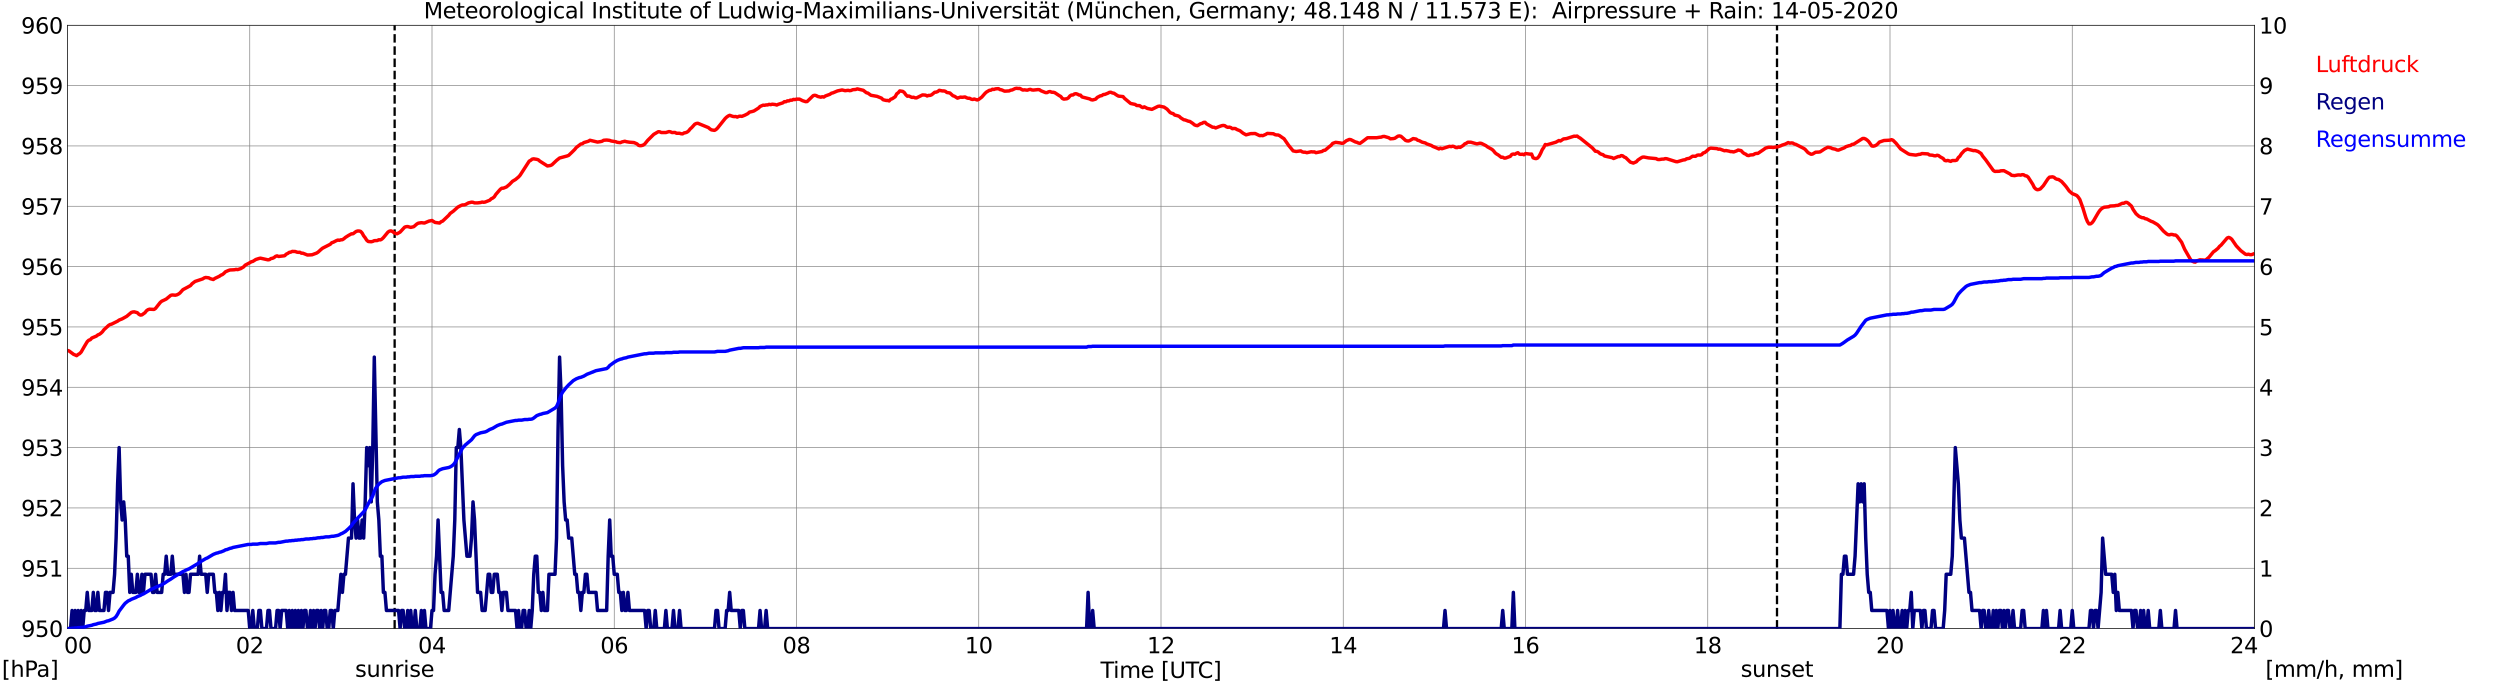 <?xml version="1.0" encoding="utf-8" standalone="no"?>
<!DOCTYPE svg PUBLIC "-//W3C//DTD SVG 1.1//EN"
  "http://www.w3.org/Graphics/SVG/1.1/DTD/svg11.dtd">
<svg xmlns:xlink="http://www.w3.org/1999/xlink" width="1085.4pt" height="296.64pt" viewBox="0 0 1085.4 296.64" xmlns="http://www.w3.org/2000/svg" version="1.1">
 <defs>
  <style type="text/css">*{stroke-linejoin: round; stroke-linecap: butt}</style>
 </defs>
 <g id="figure_1">
  <g id="patch_1">
   <path d="M 0 296.64 
L 1085.4 296.64 
L 1085.4 0 
L 0 0 
z
" style="fill: #ffffff"/>
  </g>
  <g id="axes_1">
   <g id="patch_2">
    <path d="M 29.306 272.909 
L 978.814 272.909 
L 978.814 10.976 
L 29.306 10.976 
z
" style="fill: #ffffff"/>
   </g>
   <g id="patch_3">
    <path d="M 978.814 272.909 
L 978.814 272.909 
L 978.814 10.976 
L 978.814 10.976 
z
" clip-path="url(#p533841772b)" style="fill: #d3d3d3; opacity: 0.25; stroke: #d3d3d3; stroke-linejoin: miter"/>
   </g>
   <g id="matplotlib.axis_1">
    <g id="xtick_1">
     <g id="line2d_1">
      <path d="M 29.306 272.909 
L 29.306 10.976 
" clip-path="url(#p533841772b)" style="fill: none; stroke: #808080; stroke-width: 0.3; stroke-linecap: square"/>
     </g>
     <g id="line2d_2"/>
     <g id="text_1">
      <!--    00 -->
      <g transform="translate(18.733 283.627) scale(0.095 -0.095)">
       <defs>
        <path id="DejaVuSans-20" transform="scale(0.016)"/>
        <path id="DejaVuSans-30" d="M 2034 4250 
Q 1547 4250 1301 3770 
Q 1056 3291 1056 2328 
Q 1056 1369 1301 889 
Q 1547 409 2034 409 
Q 2525 409 2770 889 
Q 3016 1369 3016 2328 
Q 3016 3291 2770 3770 
Q 2525 4250 2034 4250 
z
M 2034 4750 
Q 2819 4750 3233 4129 
Q 3647 3509 3647 2328 
Q 3647 1150 3233 529 
Q 2819 -91 2034 -91 
Q 1250 -91 836 529 
Q 422 1150 422 2328 
Q 422 3509 836 4129 
Q 1250 4750 2034 4750 
z
" transform="scale(0.016)"/>
       </defs>
       <use xlink:href="#DejaVuSans-20"/>
       <use xlink:href="#DejaVuSans-20" transform="translate(31.787 0)"/>
       <use xlink:href="#DejaVuSans-20" transform="translate(63.574 0)"/>
       <use xlink:href="#DejaVuSans-30" transform="translate(95.361 0)"/>
       <use xlink:href="#DejaVuSans-30" transform="translate(158.984 0)"/>
      </g>
     </g>
    </g>
    <g id="xtick_2">
     <g id="line2d_3">
      <path d="M 108.431 272.909 
L 108.431 10.976 
" clip-path="url(#p533841772b)" style="fill: none; stroke: #808080; stroke-width: 0.3; stroke-linecap: square"/>
     </g>
     <g id="line2d_4"/>
     <g id="text_2">
      <!-- 02 -->
      <g transform="translate(102.387 283.627) scale(0.095 -0.095)">
       <defs>
        <path id="DejaVuSans-32" d="M 1228 531 
L 3431 531 
L 3431 0 
L 469 0 
L 469 531 
Q 828 903 1448 1529 
Q 2069 2156 2228 2338 
Q 2531 2678 2651 2914 
Q 2772 3150 2772 3378 
Q 2772 3750 2511 3984 
Q 2250 4219 1831 4219 
Q 1534 4219 1204 4116 
Q 875 4013 500 3803 
L 500 4441 
Q 881 4594 1212 4672 
Q 1544 4750 1819 4750 
Q 2544 4750 2975 4387 
Q 3406 4025 3406 3419 
Q 3406 3131 3298 2873 
Q 3191 2616 2906 2266 
Q 2828 2175 2409 1742 
Q 1991 1309 1228 531 
z
" transform="scale(0.016)"/>
       </defs>
       <use xlink:href="#DejaVuSans-30"/>
       <use xlink:href="#DejaVuSans-32" transform="translate(63.623 0)"/>
      </g>
     </g>
    </g>
    <g id="xtick_3">
     <g id="line2d_5">
      <path d="M 187.557 272.909 
L 187.557 10.976 
" clip-path="url(#p533841772b)" style="fill: none; stroke: #808080; stroke-width: 0.3; stroke-linecap: square"/>
     </g>
     <g id="line2d_6"/>
     <g id="text_3">
      <!-- 04 -->
      <g transform="translate(181.513 283.627) scale(0.095 -0.095)">
       <defs>
        <path id="DejaVuSans-34" d="M 2419 4116 
L 825 1625 
L 2419 1625 
L 2419 4116 
z
M 2253 4666 
L 3047 4666 
L 3047 1625 
L 3713 1625 
L 3713 1100 
L 3047 1100 
L 3047 0 
L 2419 0 
L 2419 1100 
L 313 1100 
L 313 1709 
L 2253 4666 
z
" transform="scale(0.016)"/>
       </defs>
       <use xlink:href="#DejaVuSans-30"/>
       <use xlink:href="#DejaVuSans-34" transform="translate(63.623 0)"/>
      </g>
     </g>
    </g>
    <g id="xtick_4">
     <g id="line2d_7">
      <path d="M 266.683 272.909 
L 266.683 10.976 
" clip-path="url(#p533841772b)" style="fill: none; stroke: #808080; stroke-width: 0.3; stroke-linecap: square"/>
     </g>
     <g id="line2d_8"/>
     <g id="text_4">
      <!-- 06 -->
      <g transform="translate(260.638 283.627) scale(0.095 -0.095)">
       <defs>
        <path id="DejaVuSans-36" d="M 2113 2584 
Q 1688 2584 1439 2293 
Q 1191 2003 1191 1497 
Q 1191 994 1439 701 
Q 1688 409 2113 409 
Q 2538 409 2786 701 
Q 3034 994 3034 1497 
Q 3034 2003 2786 2293 
Q 2538 2584 2113 2584 
z
M 3366 4563 
L 3366 3988 
Q 3128 4100 2886 4159 
Q 2644 4219 2406 4219 
Q 1781 4219 1451 3797 
Q 1122 3375 1075 2522 
Q 1259 2794 1537 2939 
Q 1816 3084 2150 3084 
Q 2853 3084 3261 2657 
Q 3669 2231 3669 1497 
Q 3669 778 3244 343 
Q 2819 -91 2113 -91 
Q 1303 -91 875 529 
Q 447 1150 447 2328 
Q 447 3434 972 4092 
Q 1497 4750 2381 4750 
Q 2619 4750 2861 4703 
Q 3103 4656 3366 4563 
z
" transform="scale(0.016)"/>
       </defs>
       <use xlink:href="#DejaVuSans-30"/>
       <use xlink:href="#DejaVuSans-36" transform="translate(63.623 0)"/>
      </g>
     </g>
    </g>
    <g id="xtick_5">
     <g id="line2d_9">
      <path d="M 345.808 272.909 
L 345.808 10.976 
" clip-path="url(#p533841772b)" style="fill: none; stroke: #808080; stroke-width: 0.3; stroke-linecap: square"/>
     </g>
     <g id="line2d_10"/>
     <g id="text_5">
      <!-- 08 -->
      <g transform="translate(339.764 283.627) scale(0.095 -0.095)">
       <defs>
        <path id="DejaVuSans-38" d="M 2034 2216 
Q 1584 2216 1326 1975 
Q 1069 1734 1069 1313 
Q 1069 891 1326 650 
Q 1584 409 2034 409 
Q 2484 409 2743 651 
Q 3003 894 3003 1313 
Q 3003 1734 2745 1975 
Q 2488 2216 2034 2216 
z
M 1403 2484 
Q 997 2584 770 2862 
Q 544 3141 544 3541 
Q 544 4100 942 4425 
Q 1341 4750 2034 4750 
Q 2731 4750 3128 4425 
Q 3525 4100 3525 3541 
Q 3525 3141 3298 2862 
Q 3072 2584 2669 2484 
Q 3125 2378 3379 2068 
Q 3634 1759 3634 1313 
Q 3634 634 3220 271 
Q 2806 -91 2034 -91 
Q 1263 -91 848 271 
Q 434 634 434 1313 
Q 434 1759 690 2068 
Q 947 2378 1403 2484 
z
M 1172 3481 
Q 1172 3119 1398 2916 
Q 1625 2713 2034 2713 
Q 2441 2713 2670 2916 
Q 2900 3119 2900 3481 
Q 2900 3844 2670 4047 
Q 2441 4250 2034 4250 
Q 1625 4250 1398 4047 
Q 1172 3844 1172 3481 
z
" transform="scale(0.016)"/>
       </defs>
       <use xlink:href="#DejaVuSans-30"/>
       <use xlink:href="#DejaVuSans-38" transform="translate(63.623 0)"/>
      </g>
     </g>
    </g>
    <g id="xtick_6">
     <g id="line2d_11">
      <path d="M 424.934 272.909 
L 424.934 10.976 
" clip-path="url(#p533841772b)" style="fill: none; stroke: #808080; stroke-width: 0.3; stroke-linecap: square"/>
     </g>
     <g id="line2d_12"/>
     <g id="text_6">
      <!-- 10 -->
      <g transform="translate(418.89 283.627) scale(0.095 -0.095)">
       <defs>
        <path id="DejaVuSans-31" d="M 794 531 
L 1825 531 
L 1825 4091 
L 703 3866 
L 703 4441 
L 1819 4666 
L 2450 4666 
L 2450 531 
L 3481 531 
L 3481 0 
L 794 0 
L 794 531 
z
" transform="scale(0.016)"/>
       </defs>
       <use xlink:href="#DejaVuSans-31"/>
       <use xlink:href="#DejaVuSans-30" transform="translate(63.623 0)"/>
      </g>
     </g>
    </g>
    <g id="xtick_7">
     <g id="line2d_13">
      <path d="M 504.06 272.909 
L 504.06 10.976 
" clip-path="url(#p533841772b)" style="fill: none; stroke: #808080; stroke-width: 0.3; stroke-linecap: square"/>
     </g>
     <g id="line2d_14"/>
     <g id="text_7">
      <!-- 12 -->
      <g transform="translate(498.015 283.627) scale(0.095 -0.095)">
       <use xlink:href="#DejaVuSans-31"/>
       <use xlink:href="#DejaVuSans-32" transform="translate(63.623 0)"/>
      </g>
     </g>
    </g>
    <g id="xtick_8">
     <g id="line2d_15">
      <path d="M 583.185 272.909 
L 583.185 10.976 
" clip-path="url(#p533841772b)" style="fill: none; stroke: #808080; stroke-width: 0.3; stroke-linecap: square"/>
     </g>
     <g id="line2d_16"/>
     <g id="text_8">
      <!-- 14 -->
      <g transform="translate(577.141 283.627) scale(0.095 -0.095)">
       <use xlink:href="#DejaVuSans-31"/>
       <use xlink:href="#DejaVuSans-34" transform="translate(63.623 0)"/>
      </g>
     </g>
    </g>
    <g id="xtick_9">
     <g id="line2d_17">
      <path d="M 662.311 272.909 
L 662.311 10.976 
" clip-path="url(#p533841772b)" style="fill: none; stroke: #808080; stroke-width: 0.3; stroke-linecap: square"/>
     </g>
     <g id="line2d_18"/>
     <g id="text_9">
      <!-- 16 -->
      <g transform="translate(656.267 283.627) scale(0.095 -0.095)">
       <use xlink:href="#DejaVuSans-31"/>
       <use xlink:href="#DejaVuSans-36" transform="translate(63.623 0)"/>
      </g>
     </g>
    </g>
    <g id="xtick_10">
     <g id="line2d_19">
      <path d="M 741.437 272.909 
L 741.437 10.976 
" clip-path="url(#p533841772b)" style="fill: none; stroke: #808080; stroke-width: 0.3; stroke-linecap: square"/>
     </g>
     <g id="line2d_20"/>
     <g id="text_10">
      <!-- 18 -->
      <g transform="translate(735.392 283.627) scale(0.095 -0.095)">
       <use xlink:href="#DejaVuSans-31"/>
       <use xlink:href="#DejaVuSans-38" transform="translate(63.623 0)"/>
      </g>
     </g>
    </g>
    <g id="xtick_11">
     <g id="line2d_21">
      <path d="M 820.562 272.909 
L 820.562 10.976 
" clip-path="url(#p533841772b)" style="fill: none; stroke: #808080; stroke-width: 0.3; stroke-linecap: square"/>
     </g>
     <g id="line2d_22"/>
     <g id="text_11">
      <!-- 20 -->
      <g transform="translate(814.518 283.627) scale(0.095 -0.095)">
       <use xlink:href="#DejaVuSans-32"/>
       <use xlink:href="#DejaVuSans-30" transform="translate(63.623 0)"/>
      </g>
     </g>
    </g>
    <g id="xtick_12">
     <g id="line2d_23">
      <path d="M 899.688 272.909 
L 899.688 10.976 
" clip-path="url(#p533841772b)" style="fill: none; stroke: #808080; stroke-width: 0.3; stroke-linecap: square"/>
     </g>
     <g id="line2d_24"/>
     <g id="text_12">
      <!-- 22 -->
      <g transform="translate(893.644 283.627) scale(0.095 -0.095)">
       <use xlink:href="#DejaVuSans-32"/>
       <use xlink:href="#DejaVuSans-32" transform="translate(63.623 0)"/>
      </g>
     </g>
    </g>
    <g id="xtick_13">
     <g id="line2d_25">
      <path d="M 978.814 272.909 
L 978.814 10.976 
" clip-path="url(#p533841772b)" style="fill: none; stroke: #808080; stroke-width: 0.3; stroke-linecap: square"/>
     </g>
     <g id="line2d_26"/>
     <g id="text_13">
      <!-- 24    -->
      <g transform="translate(968.241 283.627) scale(0.095 -0.095)">
       <use xlink:href="#DejaVuSans-32"/>
       <use xlink:href="#DejaVuSans-34" transform="translate(63.623 0)"/>
       <use xlink:href="#DejaVuSans-20" transform="translate(127.246 0)"/>
       <use xlink:href="#DejaVuSans-20" transform="translate(159.033 0)"/>
       <use xlink:href="#DejaVuSans-20" transform="translate(190.82 0)"/>
      </g>
     </g>
    </g>
    <g id="text_14">
     <!-- Time [UTC] -->
     <g transform="translate(477.806 294.322) scale(0.095 -0.095)">
      <defs>
       <path id="DejaVuSans-54" d="M -19 4666 
L 3928 4666 
L 3928 4134 
L 2272 4134 
L 2272 0 
L 1638 0 
L 1638 4134 
L -19 4134 
L -19 4666 
z
" transform="scale(0.016)"/>
       <path id="DejaVuSans-69" d="M 603 3500 
L 1178 3500 
L 1178 0 
L 603 0 
L 603 3500 
z
M 603 4863 
L 1178 4863 
L 1178 4134 
L 603 4134 
L 603 4863 
z
" transform="scale(0.016)"/>
       <path id="DejaVuSans-6d" d="M 3328 2828 
Q 3544 3216 3844 3400 
Q 4144 3584 4550 3584 
Q 5097 3584 5394 3201 
Q 5691 2819 5691 2113 
L 5691 0 
L 5113 0 
L 5113 2094 
Q 5113 2597 4934 2840 
Q 4756 3084 4391 3084 
Q 3944 3084 3684 2787 
Q 3425 2491 3425 1978 
L 3425 0 
L 2847 0 
L 2847 2094 
Q 2847 2600 2669 2842 
Q 2491 3084 2119 3084 
Q 1678 3084 1418 2786 
Q 1159 2488 1159 1978 
L 1159 0 
L 581 0 
L 581 3500 
L 1159 3500 
L 1159 2956 
Q 1356 3278 1631 3431 
Q 1906 3584 2284 3584 
Q 2666 3584 2933 3390 
Q 3200 3197 3328 2828 
z
" transform="scale(0.016)"/>
       <path id="DejaVuSans-65" d="M 3597 1894 
L 3597 1613 
L 953 1613 
Q 991 1019 1311 708 
Q 1631 397 2203 397 
Q 2534 397 2845 478 
Q 3156 559 3463 722 
L 3463 178 
Q 3153 47 2828 -22 
Q 2503 -91 2169 -91 
Q 1331 -91 842 396 
Q 353 884 353 1716 
Q 353 2575 817 3079 
Q 1281 3584 2069 3584 
Q 2775 3584 3186 3129 
Q 3597 2675 3597 1894 
z
M 3022 2063 
Q 3016 2534 2758 2815 
Q 2500 3097 2075 3097 
Q 1594 3097 1305 2825 
Q 1016 2553 972 2059 
L 3022 2063 
z
" transform="scale(0.016)"/>
       <path id="DejaVuSans-5b" d="M 550 4863 
L 1875 4863 
L 1875 4416 
L 1125 4416 
L 1125 -397 
L 1875 -397 
L 1875 -844 
L 550 -844 
L 550 4863 
z
" transform="scale(0.016)"/>
       <path id="DejaVuSans-55" d="M 556 4666 
L 1191 4666 
L 1191 1831 
Q 1191 1081 1462 751 
Q 1734 422 2344 422 
Q 2950 422 3222 751 
Q 3494 1081 3494 1831 
L 3494 4666 
L 4128 4666 
L 4128 1753 
Q 4128 841 3676 375 
Q 3225 -91 2344 -91 
Q 1459 -91 1007 375 
Q 556 841 556 1753 
L 556 4666 
z
" transform="scale(0.016)"/>
       <path id="DejaVuSans-43" d="M 4122 4306 
L 4122 3641 
Q 3803 3938 3442 4084 
Q 3081 4231 2675 4231 
Q 1875 4231 1450 3742 
Q 1025 3253 1025 2328 
Q 1025 1406 1450 917 
Q 1875 428 2675 428 
Q 3081 428 3442 575 
Q 3803 722 4122 1019 
L 4122 359 
Q 3791 134 3420 21 
Q 3050 -91 2638 -91 
Q 1578 -91 968 557 
Q 359 1206 359 2328 
Q 359 3453 968 4101 
Q 1578 4750 2638 4750 
Q 3056 4750 3426 4639 
Q 3797 4528 4122 4306 
z
" transform="scale(0.016)"/>
       <path id="DejaVuSans-5d" d="M 1947 4863 
L 1947 -844 
L 622 -844 
L 622 -397 
L 1369 -397 
L 1369 4416 
L 622 4416 
L 622 4863 
L 1947 4863 
z
" transform="scale(0.016)"/>
      </defs>
      <use xlink:href="#DejaVuSans-54"/>
      <use xlink:href="#DejaVuSans-69" transform="translate(57.959 0)"/>
      <use xlink:href="#DejaVuSans-6d" transform="translate(85.742 0)"/>
      <use xlink:href="#DejaVuSans-65" transform="translate(183.154 0)"/>
      <use xlink:href="#DejaVuSans-20" transform="translate(244.678 0)"/>
      <use xlink:href="#DejaVuSans-5b" transform="translate(276.465 0)"/>
      <use xlink:href="#DejaVuSans-55" transform="translate(315.479 0)"/>
      <use xlink:href="#DejaVuSans-54" transform="translate(388.672 0)"/>
      <use xlink:href="#DejaVuSans-43" transform="translate(443.881 0)"/>
      <use xlink:href="#DejaVuSans-5d" transform="translate(513.705 0)"/>
     </g>
    </g>
   </g>
   <g id="matplotlib.axis_2">
    <g id="ytick_1">
     <g id="line2d_27">
      <path d="M 29.306 272.909 
L 978.814 272.909 
" clip-path="url(#p533841772b)" style="fill: none; stroke: #808080; stroke-width: 0.3; stroke-linecap: square"/>
     </g>
     <g id="line2d_28"/>
     <g id="text_15">
      <!-- 950 -->
      <g transform="translate(9.173 276.518) scale(0.095 -0.095)">
       <defs>
        <path id="DejaVuSans-39" d="M 703 97 
L 703 672 
Q 941 559 1184 500 
Q 1428 441 1663 441 
Q 2288 441 2617 861 
Q 2947 1281 2994 2138 
Q 2813 1869 2534 1725 
Q 2256 1581 1919 1581 
Q 1219 1581 811 2004 
Q 403 2428 403 3163 
Q 403 3881 828 4315 
Q 1253 4750 1959 4750 
Q 2769 4750 3195 4129 
Q 3622 3509 3622 2328 
Q 3622 1225 3098 567 
Q 2575 -91 1691 -91 
Q 1453 -91 1209 -44 
Q 966 3 703 97 
z
M 1959 2075 
Q 2384 2075 2632 2365 
Q 2881 2656 2881 3163 
Q 2881 3666 2632 3958 
Q 2384 4250 1959 4250 
Q 1534 4250 1286 3958 
Q 1038 3666 1038 3163 
Q 1038 2656 1286 2365 
Q 1534 2075 1959 2075 
z
" transform="scale(0.016)"/>
        <path id="DejaVuSans-35" d="M 691 4666 
L 3169 4666 
L 3169 4134 
L 1269 4134 
L 1269 2991 
Q 1406 3038 1543 3061 
Q 1681 3084 1819 3084 
Q 2600 3084 3056 2656 
Q 3513 2228 3513 1497 
Q 3513 744 3044 326 
Q 2575 -91 1722 -91 
Q 1428 -91 1123 -41 
Q 819 9 494 109 
L 494 744 
Q 775 591 1075 516 
Q 1375 441 1709 441 
Q 2250 441 2565 725 
Q 2881 1009 2881 1497 
Q 2881 1984 2565 2268 
Q 2250 2553 1709 2553 
Q 1456 2553 1204 2497 
Q 953 2441 691 2322 
L 691 4666 
z
" transform="scale(0.016)"/>
       </defs>
       <use xlink:href="#DejaVuSans-39"/>
       <use xlink:href="#DejaVuSans-35" transform="translate(63.623 0)"/>
       <use xlink:href="#DejaVuSans-30" transform="translate(127.246 0)"/>
      </g>
     </g>
    </g>
    <g id="ytick_2">
     <g id="line2d_29">
      <path d="M 29.306 246.715 
L 978.814 246.715 
" clip-path="url(#p533841772b)" style="fill: none; stroke: #808080; stroke-width: 0.3; stroke-linecap: square"/>
     </g>
     <g id="line2d_30"/>
     <g id="text_16">
      <!-- 951 -->
      <g transform="translate(9.173 250.325) scale(0.095 -0.095)">
       <use xlink:href="#DejaVuSans-39"/>
       <use xlink:href="#DejaVuSans-35" transform="translate(63.623 0)"/>
       <use xlink:href="#DejaVuSans-31" transform="translate(127.246 0)"/>
      </g>
     </g>
    </g>
    <g id="ytick_3">
     <g id="line2d_31">
      <path d="M 29.306 220.522 
L 978.814 220.522 
" clip-path="url(#p533841772b)" style="fill: none; stroke: #808080; stroke-width: 0.3; stroke-linecap: square"/>
     </g>
     <g id="line2d_32"/>
     <g id="text_17">
      <!-- 952 -->
      <g transform="translate(9.173 224.131) scale(0.095 -0.095)">
       <use xlink:href="#DejaVuSans-39"/>
       <use xlink:href="#DejaVuSans-35" transform="translate(63.623 0)"/>
       <use xlink:href="#DejaVuSans-32" transform="translate(127.246 0)"/>
      </g>
     </g>
    </g>
    <g id="ytick_4">
     <g id="line2d_33">
      <path d="M 29.306 194.329 
L 978.814 194.329 
" clip-path="url(#p533841772b)" style="fill: none; stroke: #808080; stroke-width: 0.3; stroke-linecap: square"/>
     </g>
     <g id="line2d_34"/>
     <g id="text_18">
      <!-- 953 -->
      <g transform="translate(9.173 197.938) scale(0.095 -0.095)">
       <defs>
        <path id="DejaVuSans-33" d="M 2597 2516 
Q 3050 2419 3304 2112 
Q 3559 1806 3559 1356 
Q 3559 666 3084 287 
Q 2609 -91 1734 -91 
Q 1441 -91 1130 -33 
Q 819 25 488 141 
L 488 750 
Q 750 597 1062 519 
Q 1375 441 1716 441 
Q 2309 441 2620 675 
Q 2931 909 2931 1356 
Q 2931 1769 2642 2001 
Q 2353 2234 1838 2234 
L 1294 2234 
L 1294 2753 
L 1863 2753 
Q 2328 2753 2575 2939 
Q 2822 3125 2822 3475 
Q 2822 3834 2567 4026 
Q 2313 4219 1838 4219 
Q 1578 4219 1281 4162 
Q 984 4106 628 3988 
L 628 4550 
Q 988 4650 1302 4700 
Q 1616 4750 1894 4750 
Q 2613 4750 3031 4423 
Q 3450 4097 3450 3541 
Q 3450 3153 3228 2886 
Q 3006 2619 2597 2516 
z
" transform="scale(0.016)"/>
       </defs>
       <use xlink:href="#DejaVuSans-39"/>
       <use xlink:href="#DejaVuSans-35" transform="translate(63.623 0)"/>
       <use xlink:href="#DejaVuSans-33" transform="translate(127.246 0)"/>
      </g>
     </g>
    </g>
    <g id="ytick_5">
     <g id="line2d_35">
      <path d="M 29.306 168.136 
L 978.814 168.136 
" clip-path="url(#p533841772b)" style="fill: none; stroke: #808080; stroke-width: 0.3; stroke-linecap: square"/>
     </g>
     <g id="line2d_36"/>
     <g id="text_19">
      <!-- 954 -->
      <g transform="translate(9.173 171.745) scale(0.095 -0.095)">
       <use xlink:href="#DejaVuSans-39"/>
       <use xlink:href="#DejaVuSans-35" transform="translate(63.623 0)"/>
       <use xlink:href="#DejaVuSans-34" transform="translate(127.246 0)"/>
      </g>
     </g>
    </g>
    <g id="ytick_6">
     <g id="line2d_37">
      <path d="M 29.306 141.942 
L 978.814 141.942 
" clip-path="url(#p533841772b)" style="fill: none; stroke: #808080; stroke-width: 0.3; stroke-linecap: square"/>
     </g>
     <g id="line2d_38"/>
     <g id="text_20">
      <!-- 955 -->
      <g transform="translate(9.173 145.551) scale(0.095 -0.095)">
       <use xlink:href="#DejaVuSans-39"/>
       <use xlink:href="#DejaVuSans-35" transform="translate(63.623 0)"/>
       <use xlink:href="#DejaVuSans-35" transform="translate(127.246 0)"/>
      </g>
     </g>
    </g>
    <g id="ytick_7">
     <g id="line2d_39">
      <path d="M 29.306 115.749 
L 978.814 115.749 
" clip-path="url(#p533841772b)" style="fill: none; stroke: #808080; stroke-width: 0.3; stroke-linecap: square"/>
     </g>
     <g id="line2d_40"/>
     <g id="text_21">
      <!-- 956 -->
      <g transform="translate(9.173 119.358) scale(0.095 -0.095)">
       <use xlink:href="#DejaVuSans-39"/>
       <use xlink:href="#DejaVuSans-35" transform="translate(63.623 0)"/>
       <use xlink:href="#DejaVuSans-36" transform="translate(127.246 0)"/>
      </g>
     </g>
    </g>
    <g id="ytick_8">
     <g id="line2d_41">
      <path d="M 29.306 89.556 
L 978.814 89.556 
" clip-path="url(#p533841772b)" style="fill: none; stroke: #808080; stroke-width: 0.3; stroke-linecap: square"/>
     </g>
     <g id="line2d_42"/>
     <g id="text_22">
      <!-- 957 -->
      <g transform="translate(9.173 93.165) scale(0.095 -0.095)">
       <defs>
        <path id="DejaVuSans-37" d="M 525 4666 
L 3525 4666 
L 3525 4397 
L 1831 0 
L 1172 0 
L 2766 4134 
L 525 4134 
L 525 4666 
z
" transform="scale(0.016)"/>
       </defs>
       <use xlink:href="#DejaVuSans-39"/>
       <use xlink:href="#DejaVuSans-35" transform="translate(63.623 0)"/>
       <use xlink:href="#DejaVuSans-37" transform="translate(127.246 0)"/>
      </g>
     </g>
    </g>
    <g id="ytick_9">
     <g id="line2d_43">
      <path d="M 29.306 63.362 
L 978.814 63.362 
" clip-path="url(#p533841772b)" style="fill: none; stroke: #808080; stroke-width: 0.3; stroke-linecap: square"/>
     </g>
     <g id="line2d_44"/>
     <g id="text_23">
      <!-- 958 -->
      <g transform="translate(9.173 66.972) scale(0.095 -0.095)">
       <use xlink:href="#DejaVuSans-39"/>
       <use xlink:href="#DejaVuSans-35" transform="translate(63.623 0)"/>
       <use xlink:href="#DejaVuSans-38" transform="translate(127.246 0)"/>
      </g>
     </g>
    </g>
    <g id="ytick_10">
     <g id="line2d_45">
      <path d="M 29.306 37.169 
L 978.814 37.169 
" clip-path="url(#p533841772b)" style="fill: none; stroke: #808080; stroke-width: 0.3; stroke-linecap: square"/>
     </g>
     <g id="line2d_46"/>
     <g id="text_24">
      <!-- 959 -->
      <g transform="translate(9.173 40.778) scale(0.095 -0.095)">
       <use xlink:href="#DejaVuSans-39"/>
       <use xlink:href="#DejaVuSans-35" transform="translate(63.623 0)"/>
       <use xlink:href="#DejaVuSans-39" transform="translate(127.246 0)"/>
      </g>
     </g>
    </g>
    <g id="ytick_11">
     <g id="line2d_47">
      <path d="M 29.306 10.976 
L 978.814 10.976 
" clip-path="url(#p533841772b)" style="fill: none; stroke: #808080; stroke-width: 0.3; stroke-linecap: square"/>
     </g>
     <g id="line2d_48"/>
     <g id="text_25">
      <!-- 960 -->
      <g transform="translate(9.173 14.585) scale(0.095 -0.095)">
       <use xlink:href="#DejaVuSans-39"/>
       <use xlink:href="#DejaVuSans-36" transform="translate(63.623 0)"/>
       <use xlink:href="#DejaVuSans-30" transform="translate(127.246 0)"/>
      </g>
     </g>
    </g>
   </g>
   <g id="line2d_49">
    <path d="M 171.336 272.909 
L 171.336 10.976 
" clip-path="url(#p533841772b)" style="fill: none; stroke-dasharray: 3.7,1.6; stroke-dashoffset: 0; stroke: #000000"/>
   </g>
   <g id="line2d_50">
    <path d="M 771.504 272.909 
L 771.504 10.976 
" clip-path="url(#p533841772b)" style="fill: none; stroke-dasharray: 3.7,1.6; stroke-dashoffset: 0; stroke: #000000"/>
   </g>
   <g id="line2d_51">
    <path d="M 29.306 152.158 
L 29.965 152.354 
L 31.943 153.834 
L 33.262 154.41 
L 33.921 153.886 
L 34.581 153.52 
L 35.24 152.839 
L 36.559 150.534 
L 37.878 148.333 
L 38.537 147.705 
L 39.197 147.495 
L 39.856 146.762 
L 41.834 145.924 
L 42.493 145.4 
L 43.153 145.138 
L 43.812 144.666 
L 44.472 144.038 
L 45.131 143.147 
L 46.45 141.942 
L 47.109 141.314 
L 47.768 140.895 
L 48.428 140.737 
L 51.065 139.428 
L 51.725 138.956 
L 53.043 138.432 
L 55.022 137.332 
L 57 135.656 
L 57.659 135.446 
L 58.319 135.394 
L 59.637 135.761 
L 60.297 136.442 
L 60.956 136.808 
L 61.615 136.704 
L 62.934 135.761 
L 63.594 134.922 
L 64.253 134.451 
L 64.912 134.241 
L 66.89 134.346 
L 67.55 133.875 
L 69.528 131.36 
L 70.187 130.784 
L 72.166 129.841 
L 74.144 128.217 
L 74.803 128.06 
L 76.122 128.165 
L 76.781 128.007 
L 77.441 127.693 
L 78.1 127.222 
L 79.419 125.755 
L 81.397 124.707 
L 82.716 123.974 
L 83.375 123.188 
L 84.694 122.192 
L 87.991 121.092 
L 88.65 120.673 
L 89.309 120.464 
L 90.628 120.621 
L 91.288 120.988 
L 92.606 121.354 
L 93.266 120.883 
L 95.244 119.94 
L 95.903 119.468 
L 96.563 119.206 
L 97.222 118.683 
L 97.881 118.002 
L 99.2 117.425 
L 99.86 117.216 
L 101.838 117.111 
L 102.497 116.954 
L 103.156 117.059 
L 104.475 116.64 
L 105.794 115.854 
L 106.453 115.12 
L 108.431 114.073 
L 109.091 113.653 
L 109.75 113.496 
L 111.069 112.658 
L 112.388 112.239 
L 113.047 112.082 
L 116.344 112.815 
L 117.003 112.711 
L 117.663 112.239 
L 118.322 112.134 
L 118.982 111.82 
L 119.641 111.296 
L 120.3 111.087 
L 120.96 111.348 
L 123.597 111.034 
L 124.257 110.353 
L 124.916 110.039 
L 125.575 109.567 
L 126.235 109.463 
L 126.894 109.148 
L 128.213 109.201 
L 128.872 109.463 
L 129.532 109.567 
L 130.191 109.515 
L 130.85 109.934 
L 131.51 109.934 
L 133.488 110.72 
L 135.466 110.615 
L 137.444 109.882 
L 138.104 109.463 
L 139.422 108.258 
L 140.082 107.734 
L 143.379 106.057 
L 144.038 105.376 
L 144.697 105.167 
L 146.016 104.486 
L 146.676 104.224 
L 147.335 104.329 
L 147.994 104.119 
L 148.654 104.067 
L 149.313 103.648 
L 149.972 103.071 
L 151.291 102.233 
L 152.61 101.5 
L 153.269 101.5 
L 154.588 100.504 
L 155.247 100.295 
L 155.907 100.295 
L 156.566 100.452 
L 157.226 101.185 
L 157.885 102.39 
L 158.544 103.229 
L 159.204 104.276 
L 159.863 104.853 
L 161.182 104.957 
L 161.841 104.8 
L 162.501 104.486 
L 163.819 104.433 
L 164.479 104.067 
L 165.138 104.171 
L 165.798 103.805 
L 166.457 103.176 
L 168.435 100.766 
L 169.094 100.347 
L 169.754 100.242 
L 170.413 100.504 
L 171.073 101.028 
L 171.732 101.343 
L 172.391 101.5 
L 173.71 100.766 
L 175.688 98.619 
L 176.348 98.409 
L 177.007 98.357 
L 178.326 98.723 
L 179.645 98.409 
L 180.963 97.256 
L 181.623 96.89 
L 182.941 96.68 
L 184.26 96.837 
L 186.238 95.999 
L 187.557 95.737 
L 188.876 96.575 
L 190.854 96.837 
L 191.513 96.261 
L 192.173 95.999 
L 194.81 93.485 
L 195.47 92.646 
L 196.788 91.703 
L 198.767 89.922 
L 200.085 89.241 
L 200.745 88.979 
L 201.404 88.979 
L 202.063 88.822 
L 203.382 88.089 
L 204.701 87.774 
L 205.36 87.827 
L 206.02 88.089 
L 207.339 88.089 
L 208.657 87.932 
L 209.317 87.722 
L 209.976 87.827 
L 210.635 87.722 
L 212.614 86.936 
L 213.273 86.308 
L 213.932 85.993 
L 214.592 85.469 
L 215.251 84.422 
L 216.57 82.903 
L 217.229 82.169 
L 217.889 81.698 
L 218.548 81.698 
L 219.867 81.174 
L 221.186 80.074 
L 222.504 78.712 
L 223.823 77.926 
L 225.142 76.826 
L 225.801 76.092 
L 229.757 69.963 
L 230.417 69.596 
L 231.076 69.072 
L 231.736 68.968 
L 233.054 69.177 
L 233.714 69.387 
L 234.373 69.963 
L 235.692 70.801 
L 237.67 72.058 
L 238.989 71.849 
L 239.648 71.535 
L 241.626 69.649 
L 242.945 68.601 
L 246.242 67.71 
L 246.901 67.448 
L 248.22 66.191 
L 249.539 64.882 
L 250.198 64.043 
L 252.176 62.524 
L 252.836 62.419 
L 253.495 61.895 
L 255.473 61.319 
L 256.133 60.9 
L 259.43 61.686 
L 260.748 61.476 
L 261.408 61.319 
L 262.067 60.9 
L 263.386 60.795 
L 264.705 60.953 
L 265.364 61.214 
L 267.342 61.529 
L 268.002 61.791 
L 269.32 61.948 
L 269.98 61.634 
L 271.298 61.319 
L 271.958 61.529 
L 273.277 61.738 
L 274.595 61.843 
L 275.255 61.895 
L 276.573 62.472 
L 277.233 63.1 
L 277.892 63.258 
L 278.552 63.205 
L 279.211 62.996 
L 279.87 62.577 
L 281.189 60.953 
L 283.827 58.333 
L 285.805 57.181 
L 286.464 57.233 
L 287.124 57.547 
L 289.102 57.547 
L 290.42 57.128 
L 291.08 57.233 
L 291.739 57.547 
L 293.058 57.495 
L 293.717 57.862 
L 295.036 57.862 
L 295.696 58.071 
L 296.355 58.124 
L 297.014 57.705 
L 297.674 57.6 
L 298.333 57.338 
L 298.992 56.814 
L 299.652 55.976 
L 300.311 55.4 
L 301.63 53.933 
L 302.289 53.618 
L 302.949 53.514 
L 307.564 55.4 
L 308.224 55.976 
L 308.883 56.395 
L 310.202 56.604 
L 310.861 56.238 
L 311.521 55.609 
L 314.818 51.471 
L 315.477 50.842 
L 316.136 50.37 
L 316.796 50.056 
L 318.114 50.528 
L 318.774 50.632 
L 319.433 50.58 
L 320.093 50.842 
L 320.752 50.528 
L 321.411 50.423 
L 322.071 50.528 
L 323.39 50.004 
L 324.708 49.323 
L 325.368 48.694 
L 326.686 48.38 
L 327.346 48.17 
L 329.324 46.913 
L 329.983 46.232 
L 331.302 45.656 
L 331.961 45.708 
L 332.621 45.551 
L 333.28 45.551 
L 333.94 45.289 
L 334.599 45.446 
L 335.258 45.237 
L 336.577 45.394 
L 337.236 45.603 
L 337.896 45.289 
L 339.215 44.87 
L 339.874 44.66 
L 340.533 44.136 
L 341.193 44.189 
L 341.852 43.77 
L 342.512 43.822 
L 343.171 43.455 
L 343.83 43.508 
L 344.49 43.141 
L 345.149 43.246 
L 345.808 43.036 
L 347.127 43.036 
L 348.446 43.717 
L 349.765 44.136 
L 350.424 44.084 
L 353.062 41.517 
L 353.721 41.36 
L 354.38 41.517 
L 355.04 41.884 
L 356.359 42.198 
L 357.018 41.989 
L 357.677 42.146 
L 358.337 41.674 
L 360.315 40.941 
L 360.974 40.469 
L 361.634 40.312 
L 363.612 39.474 
L 365.59 39.055 
L 366.909 39.369 
L 368.227 39.212 
L 368.887 39.369 
L 369.546 39.264 
L 370.206 38.95 
L 371.524 38.845 
L 372.184 38.583 
L 373.502 38.898 
L 374.821 39.212 
L 376.14 40.26 
L 376.799 40.417 
L 378.118 41.36 
L 380.756 41.831 
L 382.734 42.617 
L 383.393 43.298 
L 384.712 43.613 
L 385.371 43.613 
L 386.031 43.822 
L 386.69 43.089 
L 387.349 42.879 
L 388.668 41.989 
L 389.328 40.731 
L 389.987 40.26 
L 390.646 39.474 
L 391.965 39.684 
L 392.624 40.207 
L 393.284 41.15 
L 393.943 41.779 
L 394.603 41.674 
L 395.921 42.303 
L 396.581 42.198 
L 397.24 42.46 
L 397.899 42.512 
L 400.537 41.203 
L 401.856 41.308 
L 402.515 41.674 
L 403.175 41.412 
L 403.834 41.412 
L 404.493 41.15 
L 405.812 40.05 
L 406.471 39.998 
L 407.131 39.736 
L 407.79 39.212 
L 409.109 39.474 
L 409.768 39.474 
L 410.428 39.631 
L 411.087 40.155 
L 412.406 40.365 
L 413.725 41.569 
L 414.384 41.779 
L 415.703 42.617 
L 417.022 42.146 
L 417.681 42.25 
L 419 42.093 
L 419.659 42.46 
L 420.318 42.67 
L 420.978 42.67 
L 421.637 43.036 
L 422.297 43.193 
L 422.956 42.984 
L 424.275 43.403 
L 424.934 43.141 
L 426.253 42.146 
L 427.572 40.627 
L 428.231 39.998 
L 429.55 39.212 
L 430.209 39.16 
L 430.869 38.741 
L 431.528 38.845 
L 432.187 38.583 
L 433.506 38.479 
L 434.165 38.898 
L 434.825 39.003 
L 436.144 39.579 
L 438.122 39.474 
L 438.781 39.16 
L 439.44 39.055 
L 440.759 38.426 
L 441.419 38.321 
L 442.078 38.426 
L 442.737 38.374 
L 444.056 39.107 
L 444.716 39.003 
L 446.034 39.16 
L 446.694 38.898 
L 447.353 38.793 
L 448.012 39.055 
L 448.672 39.107 
L 450.65 38.898 
L 451.309 38.95 
L 451.969 39.422 
L 453.947 40.207 
L 454.606 40.207 
L 455.266 39.841 
L 455.925 39.736 
L 456.584 40.05 
L 457.244 40.05 
L 457.903 40.207 
L 459.881 41.517 
L 460.541 41.884 
L 461.2 42.722 
L 461.859 43.036 
L 463.178 42.879 
L 463.838 42.512 
L 464.497 41.674 
L 465.156 41.255 
L 465.816 41.255 
L 466.475 40.784 
L 467.134 40.679 
L 467.794 40.888 
L 468.453 41.255 
L 469.113 41.308 
L 469.772 42.093 
L 473.069 42.932 
L 473.728 43.298 
L 474.388 43.403 
L 475.706 43.036 
L 476.366 42.303 
L 477.685 41.622 
L 478.344 41.517 
L 479.003 41.046 
L 479.663 40.993 
L 480.981 40.469 
L 481.641 40.103 
L 482.3 40.05 
L 482.96 40.365 
L 483.619 40.469 
L 484.938 41.36 
L 485.597 41.727 
L 487.575 41.936 
L 488.235 42.722 
L 490.872 44.922 
L 492.85 45.341 
L 493.51 45.813 
L 494.828 45.865 
L 495.488 46.389 
L 496.147 46.703 
L 496.807 46.389 
L 498.125 47.07 
L 500.103 47.489 
L 502.741 46.179 
L 503.4 46.075 
L 505.379 46.494 
L 506.697 47.384 
L 508.016 48.851 
L 508.675 49.166 
L 509.335 49.323 
L 509.994 49.951 
L 511.313 50.266 
L 511.972 50.528 
L 512.632 51.156 
L 513.95 51.994 
L 514.61 52.099 
L 515.929 52.623 
L 516.588 52.728 
L 517.907 53.618 
L 518.566 54.195 
L 519.226 54.457 
L 519.885 54.561 
L 521.204 53.723 
L 521.863 53.566 
L 522.522 53.147 
L 523.182 53.095 
L 523.841 53.776 
L 526.479 55.242 
L 527.138 55.242 
L 527.797 55.557 
L 529.116 55.033 
L 530.435 54.561 
L 531.094 54.457 
L 531.754 54.561 
L 532.413 55.033 
L 533.073 55.295 
L 533.732 55.19 
L 534.391 55.4 
L 535.051 55.871 
L 535.71 55.766 
L 536.369 55.819 
L 537.029 56.238 
L 538.348 56.762 
L 539.666 57.809 
L 540.985 58.543 
L 542.963 58.019 
L 544.941 57.966 
L 546.26 58.595 
L 546.919 58.909 
L 547.579 58.805 
L 548.238 58.909 
L 549.557 58.333 
L 550.216 57.914 
L 552.854 58.071 
L 553.513 58.438 
L 554.173 58.595 
L 554.832 58.595 
L 555.491 58.857 
L 556.81 59.8 
L 557.47 60.219 
L 559.448 63.1 
L 561.426 65.51 
L 562.745 65.772 
L 564.723 65.51 
L 565.382 65.929 
L 566.042 66.086 
L 566.701 66.086 
L 567.36 66.296 
L 569.338 65.877 
L 569.998 65.982 
L 570.657 65.929 
L 571.317 66.296 
L 573.954 65.772 
L 574.613 65.301 
L 575.273 65.248 
L 577.251 63.572 
L 577.91 63.1 
L 578.57 62.262 
L 579.889 61.791 
L 581.867 62.053 
L 582.526 62.21 
L 583.185 62.157 
L 584.504 61.11 
L 585.823 60.533 
L 586.482 60.638 
L 588.46 61.634 
L 589.12 61.791 
L 589.779 62.105 
L 590.439 62.262 
L 591.757 61.319 
L 593.736 59.8 
L 597.692 59.8 
L 599.011 59.59 
L 599.67 59.538 
L 600.329 59.276 
L 600.989 59.224 
L 602.967 59.8 
L 603.626 60.271 
L 604.945 60.167 
L 605.604 60.01 
L 606.923 59.119 
L 607.582 59.014 
L 608.242 59.171 
L 609.561 60.324 
L 610.22 60.953 
L 610.879 61.162 
L 611.539 61.214 
L 612.198 60.953 
L 613.517 60.167 
L 614.836 60.376 
L 615.495 60.9 
L 616.154 61.057 
L 617.473 61.738 
L 618.792 62.053 
L 619.451 62.472 
L 621.429 63.153 
L 622.089 63.572 
L 623.408 64.096 
L 624.726 64.672 
L 625.386 64.305 
L 626.045 64.567 
L 629.342 63.519 
L 630.001 63.677 
L 630.661 63.467 
L 631.32 63.624 
L 631.98 64.043 
L 632.639 64.096 
L 633.298 63.834 
L 633.958 63.991 
L 635.276 63.153 
L 635.936 62.472 
L 636.595 62.21 
L 637.255 61.738 
L 638.573 61.738 
L 641.211 62.472 
L 642.53 62.157 
L 643.189 62.262 
L 645.167 63.258 
L 645.827 63.781 
L 647.145 64.515 
L 647.805 64.882 
L 648.464 65.51 
L 649.123 66.348 
L 649.783 66.872 
L 650.442 67.239 
L 651.761 68.287 
L 652.42 68.234 
L 653.08 68.653 
L 653.739 68.601 
L 655.717 67.868 
L 656.377 67.029 
L 657.036 66.872 
L 657.695 66.977 
L 658.355 66.558 
L 659.014 66.296 
L 659.674 66.925 
L 660.333 67.029 
L 660.992 66.925 
L 661.652 67.187 
L 662.311 66.663 
L 664.289 66.925 
L 664.949 66.872 
L 665.608 68.496 
L 666.267 68.758 
L 666.927 68.863 
L 667.586 68.601 
L 668.246 67.763 
L 668.905 66.506 
L 669.564 64.986 
L 670.224 64.043 
L 670.883 62.734 
L 671.542 62.891 
L 673.521 62.315 
L 675.499 61.738 
L 676.817 61.005 
L 677.477 61.214 
L 678.796 60.324 
L 680.114 60.167 
L 683.411 59.119 
L 684.071 59.171 
L 684.73 59.067 
L 685.389 59.59 
L 686.049 59.957 
L 691.324 64.2 
L 692.643 65.667 
L 693.302 65.72 
L 693.961 66.034 
L 694.621 66.663 
L 695.28 66.977 
L 695.939 67.134 
L 696.599 67.71 
L 697.918 68.025 
L 699.896 68.444 
L 700.555 68.811 
L 702.533 67.972 
L 703.193 67.972 
L 703.852 67.553 
L 704.511 67.658 
L 705.171 68.182 
L 705.83 68.444 
L 707.808 70.382 
L 709.127 70.801 
L 710.446 70.225 
L 711.105 69.492 
L 712.424 68.601 
L 713.083 68.234 
L 713.743 68.182 
L 715.721 68.549 
L 719.018 68.863 
L 719.677 69.23 
L 720.337 69.282 
L 721.655 69.072 
L 722.315 69.072 
L 722.974 68.863 
L 723.633 68.915 
L 727.59 70.173 
L 728.249 70.225 
L 730.887 69.439 
L 731.546 69.387 
L 732.205 68.968 
L 733.524 68.706 
L 734.843 67.815 
L 736.162 67.868 
L 736.821 67.396 
L 737.48 67.291 
L 738.14 67.344 
L 738.799 67.134 
L 739.459 66.401 
L 740.118 66.244 
L 740.777 65.72 
L 742.096 64.515 
L 742.756 64.305 
L 745.393 64.515 
L 746.052 64.777 
L 746.712 64.724 
L 748.69 65.458 
L 749.349 65.353 
L 750.668 65.615 
L 751.327 65.824 
L 751.987 65.824 
L 752.646 65.982 
L 753.965 65.51 
L 754.624 65.143 
L 755.943 65.405 
L 756.602 66.139 
L 757.262 66.663 
L 757.921 66.925 
L 758.581 67.448 
L 759.24 67.553 
L 759.899 67.291 
L 761.218 67.187 
L 761.878 66.767 
L 762.537 66.61 
L 763.196 66.61 
L 765.834 64.829 
L 766.493 64.305 
L 767.812 63.939 
L 769.131 63.939 
L 769.79 64.043 
L 771.109 63.834 
L 771.768 63.781 
L 773.087 63.31 
L 773.746 62.996 
L 775.065 62.577 
L 776.384 61.895 
L 777.043 62.157 
L 777.703 62.053 
L 778.362 62.105 
L 779.021 62.524 
L 779.681 62.681 
L 782.978 64.358 
L 783.637 64.777 
L 784.956 66.244 
L 786.275 66.977 
L 786.934 66.872 
L 788.253 66.086 
L 789.572 66.034 
L 790.231 65.929 
L 792.209 64.62 
L 793.528 63.939 
L 794.847 64.148 
L 795.506 64.515 
L 796.825 64.777 
L 797.484 65.091 
L 798.143 65.196 
L 799.462 64.672 
L 800.781 64.148 
L 801.44 63.677 
L 802.759 63.258 
L 803.419 63.153 
L 804.078 62.681 
L 804.737 62.629 
L 808.694 60.114 
L 809.353 60.114 
L 810.012 60.376 
L 810.672 60.848 
L 811.331 61.476 
L 812.65 63.362 
L 813.309 63.467 
L 813.969 63.31 
L 814.628 62.996 
L 815.287 62.419 
L 815.947 61.686 
L 817.925 61.005 
L 819.903 60.9 
L 820.562 60.848 
L 821.222 60.638 
L 821.881 60.9 
L 823.2 62.21 
L 825.178 64.672 
L 828.475 66.767 
L 829.134 67.029 
L 831.772 67.344 
L 833.091 67.029 
L 833.75 66.977 
L 834.409 66.663 
L 837.047 66.82 
L 837.706 67.291 
L 839.025 67.396 
L 839.684 67.606 
L 840.344 67.658 
L 841.003 67.396 
L 841.663 67.553 
L 842.322 68.077 
L 843.641 68.811 
L 844.3 69.649 
L 844.959 69.806 
L 845.619 69.649 
L 846.938 70.068 
L 847.597 69.701 
L 848.916 69.701 
L 849.575 69.492 
L 850.235 68.391 
L 850.894 67.815 
L 851.553 66.767 
L 852.872 65.353 
L 854.191 64.724 
L 856.828 65.405 
L 857.488 65.353 
L 858.806 65.772 
L 860.125 66.663 
L 860.785 67.763 
L 862.103 69.387 
L 865.4 73.997 
L 866.06 74.416 
L 868.038 74.363 
L 868.697 74.154 
L 870.016 74.102 
L 872.653 75.516 
L 873.313 76.092 
L 874.632 76.249 
L 875.95 75.987 
L 876.61 75.935 
L 877.269 76.04 
L 877.929 75.83 
L 878.588 75.883 
L 879.247 76.302 
L 879.907 76.407 
L 880.566 76.93 
L 882.544 80.021 
L 883.204 81.383 
L 883.863 82.064 
L 884.522 82.379 
L 885.182 82.274 
L 885.841 82.012 
L 887.16 80.598 
L 889.138 77.611 
L 889.797 76.93 
L 891.116 76.773 
L 891.775 76.983 
L 892.435 77.559 
L 893.094 77.821 
L 893.754 77.926 
L 895.072 78.816 
L 896.391 80.283 
L 897.051 81.069 
L 898.369 82.903 
L 899.688 84.055 
L 901.007 84.579 
L 901.666 84.893 
L 902.326 85.627 
L 902.985 86.622 
L 904.304 90.289 
L 905.622 94.585 
L 906.282 96.209 
L 906.941 97.204 
L 907.601 97.204 
L 908.26 96.733 
L 908.919 95.894 
L 910.898 92.489 
L 911.557 91.494 
L 912.216 90.761 
L 912.876 90.289 
L 913.535 89.975 
L 915.513 89.765 
L 916.173 89.451 
L 918.151 89.346 
L 918.81 89.189 
L 919.469 89.189 
L 921.448 88.246 
L 922.107 88.246 
L 922.766 87.879 
L 923.426 87.879 
L 924.085 88.298 
L 925.404 89.503 
L 926.063 90.865 
L 927.382 92.804 
L 928.701 93.956 
L 930.02 94.532 
L 930.679 94.532 
L 931.338 94.951 
L 931.998 95.056 
L 933.976 96.104 
L 934.635 96.313 
L 936.613 97.466 
L 937.273 98.042 
L 939.251 100.295 
L 940.57 101.447 
L 941.229 101.866 
L 941.888 101.971 
L 942.548 101.762 
L 943.207 101.814 
L 943.867 102.024 
L 944.526 102.024 
L 945.185 102.547 
L 947.163 105.167 
L 948.482 108.205 
L 951.12 112.815 
L 951.779 113.339 
L 952.438 113.706 
L 953.098 113.811 
L 953.757 113.287 
L 955.076 112.815 
L 956.395 112.868 
L 957.054 112.972 
L 957.714 112.815 
L 959.032 111.715 
L 961.01 109.305 
L 961.67 108.886 
L 962.989 107.786 
L 963.648 106.948 
L 964.307 106.424 
L 966.945 103.333 
L 967.604 103.071 
L 968.264 103.333 
L 968.923 103.857 
L 970.901 106.738 
L 972.879 108.834 
L 974.857 110.353 
L 975.517 110.51 
L 976.176 110.353 
L 976.836 110.563 
L 977.495 110.576 
L 978.154 110.336 
L 978.154 110.336 
" clip-path="url(#p533841772b)" style="fill: none; stroke: #ff0000; stroke-width: 1.5; stroke-linecap: square"/>
   </g>
   <g id="patch_4">
    <path d="M 29.306 272.909 
L 29.306 10.976 
" style="fill: none; stroke: #000000; stroke-width: 0.3; stroke-linejoin: miter; stroke-linecap: square"/>
   </g>
   <g id="patch_5">
    <path d="M 29.306 272.909 
L 978.814 272.909 
" style="fill: none; stroke: #000000; stroke-width: 0.3; stroke-linejoin: miter; stroke-linecap: square"/>
   </g>
   <g id="patch_6">
    <path d="M 29.306 10.976 
L 978.814 10.976 
" style="fill: none; stroke: #000000; stroke-width: 0.3; stroke-linejoin: miter; stroke-linecap: square"/>
   </g>
   <g id="text_26">
    <!-- sunrise -->
    <g transform="translate(154.172 293.863) scale(0.095 -0.095)">
     <defs>
      <path id="DejaVuSans-73" d="M 2834 3397 
L 2834 2853 
Q 2591 2978 2328 3040 
Q 2066 3103 1784 3103 
Q 1356 3103 1142 2972 
Q 928 2841 928 2578 
Q 928 2378 1081 2264 
Q 1234 2150 1697 2047 
L 1894 2003 
Q 2506 1872 2764 1633 
Q 3022 1394 3022 966 
Q 3022 478 2636 193 
Q 2250 -91 1575 -91 
Q 1294 -91 989 -36 
Q 684 19 347 128 
L 347 722 
Q 666 556 975 473 
Q 1284 391 1588 391 
Q 1994 391 2212 530 
Q 2431 669 2431 922 
Q 2431 1156 2273 1281 
Q 2116 1406 1581 1522 
L 1381 1569 
Q 847 1681 609 1914 
Q 372 2147 372 2553 
Q 372 3047 722 3315 
Q 1072 3584 1716 3584 
Q 2034 3584 2315 3537 
Q 2597 3491 2834 3397 
z
" transform="scale(0.016)"/>
      <path id="DejaVuSans-75" d="M 544 1381 
L 544 3500 
L 1119 3500 
L 1119 1403 
Q 1119 906 1312 657 
Q 1506 409 1894 409 
Q 2359 409 2629 706 
Q 2900 1003 2900 1516 
L 2900 3500 
L 3475 3500 
L 3475 0 
L 2900 0 
L 2900 538 
Q 2691 219 2414 64 
Q 2138 -91 1772 -91 
Q 1169 -91 856 284 
Q 544 659 544 1381 
z
M 1991 3584 
L 1991 3584 
z
" transform="scale(0.016)"/>
      <path id="DejaVuSans-6e" d="M 3513 2113 
L 3513 0 
L 2938 0 
L 2938 2094 
Q 2938 2591 2744 2837 
Q 2550 3084 2163 3084 
Q 1697 3084 1428 2787 
Q 1159 2491 1159 1978 
L 1159 0 
L 581 0 
L 581 3500 
L 1159 3500 
L 1159 2956 
Q 1366 3272 1645 3428 
Q 1925 3584 2291 3584 
Q 2894 3584 3203 3211 
Q 3513 2838 3513 2113 
z
" transform="scale(0.016)"/>
      <path id="DejaVuSans-72" d="M 2631 2963 
Q 2534 3019 2420 3045 
Q 2306 3072 2169 3072 
Q 1681 3072 1420 2755 
Q 1159 2438 1159 1844 
L 1159 0 
L 581 0 
L 581 3500 
L 1159 3500 
L 1159 2956 
Q 1341 3275 1631 3429 
Q 1922 3584 2338 3584 
Q 2397 3584 2469 3576 
Q 2541 3569 2628 3553 
L 2631 2963 
z
" transform="scale(0.016)"/>
     </defs>
     <use xlink:href="#DejaVuSans-73"/>
     <use xlink:href="#DejaVuSans-75" transform="translate(52.1 0)"/>
     <use xlink:href="#DejaVuSans-6e" transform="translate(115.479 0)"/>
     <use xlink:href="#DejaVuSans-72" transform="translate(178.857 0)"/>
     <use xlink:href="#DejaVuSans-69" transform="translate(219.971 0)"/>
     <use xlink:href="#DejaVuSans-73" transform="translate(247.754 0)"/>
     <use xlink:href="#DejaVuSans-65" transform="translate(299.854 0)"/>
    </g>
   </g>
   <g id="text_27">
    <!-- sunset -->
    <g transform="translate(755.75 293.863) scale(0.095 -0.095)">
     <defs>
      <path id="DejaVuSans-74" d="M 1172 4494 
L 1172 3500 
L 2356 3500 
L 2356 3053 
L 1172 3053 
L 1172 1153 
Q 1172 725 1289 603 
Q 1406 481 1766 481 
L 2356 481 
L 2356 0 
L 1766 0 
Q 1100 0 847 248 
Q 594 497 594 1153 
L 594 3053 
L 172 3053 
L 172 3500 
L 594 3500 
L 594 4494 
L 1172 4494 
z
" transform="scale(0.016)"/>
     </defs>
     <use xlink:href="#DejaVuSans-73"/>
     <use xlink:href="#DejaVuSans-75" transform="translate(52.1 0)"/>
     <use xlink:href="#DejaVuSans-6e" transform="translate(115.479 0)"/>
     <use xlink:href="#DejaVuSans-73" transform="translate(178.857 0)"/>
     <use xlink:href="#DejaVuSans-65" transform="translate(230.957 0)"/>
     <use xlink:href="#DejaVuSans-74" transform="translate(292.48 0)"/>
    </g>
   </g>
   <g id="text_28">
    <!-- [hPa] -->
    <g transform="translate(0.821 293.863) scale(0.095 -0.095)">
     <defs>
      <path id="DejaVuSans-68" d="M 3513 2113 
L 3513 0 
L 2938 0 
L 2938 2094 
Q 2938 2591 2744 2837 
Q 2550 3084 2163 3084 
Q 1697 3084 1428 2787 
Q 1159 2491 1159 1978 
L 1159 0 
L 581 0 
L 581 4863 
L 1159 4863 
L 1159 2956 
Q 1366 3272 1645 3428 
Q 1925 3584 2291 3584 
Q 2894 3584 3203 3211 
Q 3513 2838 3513 2113 
z
" transform="scale(0.016)"/>
      <path id="DejaVuSans-50" d="M 1259 4147 
L 1259 2394 
L 2053 2394 
Q 2494 2394 2734 2622 
Q 2975 2850 2975 3272 
Q 2975 3691 2734 3919 
Q 2494 4147 2053 4147 
L 1259 4147 
z
M 628 4666 
L 2053 4666 
Q 2838 4666 3239 4311 
Q 3641 3956 3641 3272 
Q 3641 2581 3239 2228 
Q 2838 1875 2053 1875 
L 1259 1875 
L 1259 0 
L 628 0 
L 628 4666 
z
" transform="scale(0.016)"/>
      <path id="DejaVuSans-61" d="M 2194 1759 
Q 1497 1759 1228 1600 
Q 959 1441 959 1056 
Q 959 750 1161 570 
Q 1363 391 1709 391 
Q 2188 391 2477 730 
Q 2766 1069 2766 1631 
L 2766 1759 
L 2194 1759 
z
M 3341 1997 
L 3341 0 
L 2766 0 
L 2766 531 
Q 2569 213 2275 61 
Q 1981 -91 1556 -91 
Q 1019 -91 701 211 
Q 384 513 384 1019 
Q 384 1609 779 1909 
Q 1175 2209 1959 2209 
L 2766 2209 
L 2766 2266 
Q 2766 2663 2505 2880 
Q 2244 3097 1772 3097 
Q 1472 3097 1187 3025 
Q 903 2953 641 2809 
L 641 3341 
Q 956 3463 1253 3523 
Q 1550 3584 1831 3584 
Q 2591 3584 2966 3190 
Q 3341 2797 3341 1997 
z
" transform="scale(0.016)"/>
     </defs>
     <use xlink:href="#DejaVuSans-5b"/>
     <use xlink:href="#DejaVuSans-68" transform="translate(39.014 0)"/>
     <use xlink:href="#DejaVuSans-50" transform="translate(102.393 0)"/>
     <use xlink:href="#DejaVuSans-61" transform="translate(158.195 0)"/>
     <use xlink:href="#DejaVuSans-5d" transform="translate(219.475 0)"/>
    </g>
   </g>
   <g id="text_29">
    <!-- Luftdruck -->
    <g style="fill: #ff0000" transform="translate(1005.4 31.291) scale(0.095 -0.095)">
     <defs>
      <path id="DejaVuSans-4c" d="M 628 4666 
L 1259 4666 
L 1259 531 
L 3531 531 
L 3531 0 
L 628 0 
L 628 4666 
z
" transform="scale(0.016)"/>
      <path id="DejaVuSans-66" d="M 2375 4863 
L 2375 4384 
L 1825 4384 
Q 1516 4384 1395 4259 
Q 1275 4134 1275 3809 
L 1275 3500 
L 2222 3500 
L 2222 3053 
L 1275 3053 
L 1275 0 
L 697 0 
L 697 3053 
L 147 3053 
L 147 3500 
L 697 3500 
L 697 3744 
Q 697 4328 969 4595 
Q 1241 4863 1831 4863 
L 2375 4863 
z
" transform="scale(0.016)"/>
      <path id="DejaVuSans-64" d="M 2906 2969 
L 2906 4863 
L 3481 4863 
L 3481 0 
L 2906 0 
L 2906 525 
Q 2725 213 2448 61 
Q 2172 -91 1784 -91 
Q 1150 -91 751 415 
Q 353 922 353 1747 
Q 353 2572 751 3078 
Q 1150 3584 1784 3584 
Q 2172 3584 2448 3432 
Q 2725 3281 2906 2969 
z
M 947 1747 
Q 947 1113 1208 752 
Q 1469 391 1925 391 
Q 2381 391 2643 752 
Q 2906 1113 2906 1747 
Q 2906 2381 2643 2742 
Q 2381 3103 1925 3103 
Q 1469 3103 1208 2742 
Q 947 2381 947 1747 
z
" transform="scale(0.016)"/>
      <path id="DejaVuSans-63" d="M 3122 3366 
L 3122 2828 
Q 2878 2963 2633 3030 
Q 2388 3097 2138 3097 
Q 1578 3097 1268 2742 
Q 959 2388 959 1747 
Q 959 1106 1268 751 
Q 1578 397 2138 397 
Q 2388 397 2633 464 
Q 2878 531 3122 666 
L 3122 134 
Q 2881 22 2623 -34 
Q 2366 -91 2075 -91 
Q 1284 -91 818 406 
Q 353 903 353 1747 
Q 353 2603 823 3093 
Q 1294 3584 2113 3584 
Q 2378 3584 2631 3529 
Q 2884 3475 3122 3366 
z
" transform="scale(0.016)"/>
      <path id="DejaVuSans-6b" d="M 581 4863 
L 1159 4863 
L 1159 1991 
L 2875 3500 
L 3609 3500 
L 1753 1863 
L 3688 0 
L 2938 0 
L 1159 1709 
L 1159 0 
L 581 0 
L 581 4863 
z
" transform="scale(0.016)"/>
     </defs>
     <use xlink:href="#DejaVuSans-4c"/>
     <use xlink:href="#DejaVuSans-75" transform="translate(53.963 0)"/>
     <use xlink:href="#DejaVuSans-66" transform="translate(117.342 0)"/>
     <use xlink:href="#DejaVuSans-74" transform="translate(150.797 0)"/>
     <use xlink:href="#DejaVuSans-64" transform="translate(190.006 0)"/>
     <use xlink:href="#DejaVuSans-72" transform="translate(253.482 0)"/>
     <use xlink:href="#DejaVuSans-75" transform="translate(294.596 0)"/>
     <use xlink:href="#DejaVuSans-63" transform="translate(357.975 0)"/>
     <use xlink:href="#DejaVuSans-6b" transform="translate(412.955 0)"/>
    </g>
   </g>
   <g id="text_30">
    <!-- Regen -->
    <g style="fill: #000080" transform="translate(1005.4 47.531) scale(0.095 -0.095)">
     <defs>
      <path id="DejaVuSans-52" d="M 2841 2188 
Q 3044 2119 3236 1894 
Q 3428 1669 3622 1275 
L 4263 0 
L 3584 0 
L 2988 1197 
Q 2756 1666 2539 1819 
Q 2322 1972 1947 1972 
L 1259 1972 
L 1259 0 
L 628 0 
L 628 4666 
L 2053 4666 
Q 2853 4666 3247 4331 
Q 3641 3997 3641 3322 
Q 3641 2881 3436 2590 
Q 3231 2300 2841 2188 
z
M 1259 4147 
L 1259 2491 
L 2053 2491 
Q 2509 2491 2742 2702 
Q 2975 2913 2975 3322 
Q 2975 3731 2742 3939 
Q 2509 4147 2053 4147 
L 1259 4147 
z
" transform="scale(0.016)"/>
      <path id="DejaVuSans-67" d="M 2906 1791 
Q 2906 2416 2648 2759 
Q 2391 3103 1925 3103 
Q 1463 3103 1205 2759 
Q 947 2416 947 1791 
Q 947 1169 1205 825 
Q 1463 481 1925 481 
Q 2391 481 2648 825 
Q 2906 1169 2906 1791 
z
M 3481 434 
Q 3481 -459 3084 -895 
Q 2688 -1331 1869 -1331 
Q 1566 -1331 1297 -1286 
Q 1028 -1241 775 -1147 
L 775 -588 
Q 1028 -725 1275 -790 
Q 1522 -856 1778 -856 
Q 2344 -856 2625 -561 
Q 2906 -266 2906 331 
L 2906 616 
Q 2728 306 2450 153 
Q 2172 0 1784 0 
Q 1141 0 747 490 
Q 353 981 353 1791 
Q 353 2603 747 3093 
Q 1141 3584 1784 3584 
Q 2172 3584 2450 3431 
Q 2728 3278 2906 2969 
L 2906 3500 
L 3481 3500 
L 3481 434 
z
" transform="scale(0.016)"/>
     </defs>
     <use xlink:href="#DejaVuSans-52"/>
     <use xlink:href="#DejaVuSans-65" transform="translate(64.982 0)"/>
     <use xlink:href="#DejaVuSans-67" transform="translate(126.506 0)"/>
     <use xlink:href="#DejaVuSans-65" transform="translate(189.982 0)"/>
     <use xlink:href="#DejaVuSans-6e" transform="translate(251.506 0)"/>
    </g>
   </g>
   <g id="text_31">
    <!-- Regensumme -->
    <g style="fill: #0000ff" transform="translate(1005.4 63.771) scale(0.095 -0.095)">
     <use xlink:href="#DejaVuSans-52"/>
     <use xlink:href="#DejaVuSans-65" transform="translate(64.982 0)"/>
     <use xlink:href="#DejaVuSans-67" transform="translate(126.506 0)"/>
     <use xlink:href="#DejaVuSans-65" transform="translate(189.982 0)"/>
     <use xlink:href="#DejaVuSans-6e" transform="translate(251.506 0)"/>
     <use xlink:href="#DejaVuSans-73" transform="translate(314.885 0)"/>
     <use xlink:href="#DejaVuSans-75" transform="translate(366.984 0)"/>
     <use xlink:href="#DejaVuSans-6d" transform="translate(430.363 0)"/>
     <use xlink:href="#DejaVuSans-6d" transform="translate(527.775 0)"/>
     <use xlink:href="#DejaVuSans-65" transform="translate(625.188 0)"/>
    </g>
   </g>
   <g id="text_32">
    <!-- Meteorological Institute of Ludwig-Maximilians-Universität (München, Germany; 48.148 N / 11.573 E):  Airpressure + Rain: 14-05-2020 -->
    <g transform="translate(183.991 7.976) scale(0.095 -0.095)">
     <defs>
      <path id="DejaVuSans-4d" d="M 628 4666 
L 1569 4666 
L 2759 1491 
L 3956 4666 
L 4897 4666 
L 4897 0 
L 4281 0 
L 4281 4097 
L 3078 897 
L 2444 897 
L 1241 4097 
L 1241 0 
L 628 0 
L 628 4666 
z
" transform="scale(0.016)"/>
      <path id="DejaVuSans-6f" d="M 1959 3097 
Q 1497 3097 1228 2736 
Q 959 2375 959 1747 
Q 959 1119 1226 758 
Q 1494 397 1959 397 
Q 2419 397 2687 759 
Q 2956 1122 2956 1747 
Q 2956 2369 2687 2733 
Q 2419 3097 1959 3097 
z
M 1959 3584 
Q 2709 3584 3137 3096 
Q 3566 2609 3566 1747 
Q 3566 888 3137 398 
Q 2709 -91 1959 -91 
Q 1206 -91 779 398 
Q 353 888 353 1747 
Q 353 2609 779 3096 
Q 1206 3584 1959 3584 
z
" transform="scale(0.016)"/>
      <path id="DejaVuSans-6c" d="M 603 4863 
L 1178 4863 
L 1178 0 
L 603 0 
L 603 4863 
z
" transform="scale(0.016)"/>
      <path id="DejaVuSans-49" d="M 628 4666 
L 1259 4666 
L 1259 0 
L 628 0 
L 628 4666 
z
" transform="scale(0.016)"/>
      <path id="DejaVuSans-77" d="M 269 3500 
L 844 3500 
L 1563 769 
L 2278 3500 
L 2956 3500 
L 3675 769 
L 4391 3500 
L 4966 3500 
L 4050 0 
L 3372 0 
L 2619 2869 
L 1863 0 
L 1184 0 
L 269 3500 
z
" transform="scale(0.016)"/>
      <path id="DejaVuSans-2d" d="M 313 2009 
L 1997 2009 
L 1997 1497 
L 313 1497 
L 313 2009 
z
" transform="scale(0.016)"/>
      <path id="DejaVuSans-78" d="M 3513 3500 
L 2247 1797 
L 3578 0 
L 2900 0 
L 1881 1375 
L 863 0 
L 184 0 
L 1544 1831 
L 300 3500 
L 978 3500 
L 1906 2253 
L 2834 3500 
L 3513 3500 
z
" transform="scale(0.016)"/>
      <path id="DejaVuSans-76" d="M 191 3500 
L 800 3500 
L 1894 563 
L 2988 3500 
L 3597 3500 
L 2284 0 
L 1503 0 
L 191 3500 
z
" transform="scale(0.016)"/>
      <path id="DejaVuSans-e4" d="M 2194 1759 
Q 1497 1759 1228 1600 
Q 959 1441 959 1056 
Q 959 750 1161 570 
Q 1363 391 1709 391 
Q 2188 391 2477 730 
Q 2766 1069 2766 1631 
L 2766 1759 
L 2194 1759 
z
M 3341 1997 
L 3341 0 
L 2766 0 
L 2766 531 
Q 2569 213 2275 61 
Q 1981 -91 1556 -91 
Q 1019 -91 701 211 
Q 384 513 384 1019 
Q 384 1609 779 1909 
Q 1175 2209 1959 2209 
L 2766 2209 
L 2766 2266 
Q 2766 2663 2505 2880 
Q 2244 3097 1772 3097 
Q 1472 3097 1187 3025 
Q 903 2953 641 2809 
L 641 3341 
Q 956 3463 1253 3523 
Q 1550 3584 1831 3584 
Q 2591 3584 2966 3190 
Q 3341 2797 3341 1997 
z
M 2150 4850 
L 2784 4850 
L 2784 4219 
L 2150 4219 
L 2150 4850 
z
M 928 4850 
L 1562 4850 
L 1562 4219 
L 928 4219 
L 928 4850 
z
" transform="scale(0.016)"/>
      <path id="DejaVuSans-28" d="M 1984 4856 
Q 1566 4138 1362 3434 
Q 1159 2731 1159 2009 
Q 1159 1288 1364 580 
Q 1569 -128 1984 -844 
L 1484 -844 
Q 1016 -109 783 600 
Q 550 1309 550 2009 
Q 550 2706 781 3412 
Q 1013 4119 1484 4856 
L 1984 4856 
z
" transform="scale(0.016)"/>
      <path id="DejaVuSans-fc" d="M 544 1381 
L 544 3500 
L 1119 3500 
L 1119 1403 
Q 1119 906 1312 657 
Q 1506 409 1894 409 
Q 2359 409 2629 706 
Q 2900 1003 2900 1516 
L 2900 3500 
L 3475 3500 
L 3475 0 
L 2900 0 
L 2900 538 
Q 2691 219 2414 64 
Q 2138 -91 1772 -91 
Q 1169 -91 856 284 
Q 544 659 544 1381 
z
M 1991 3584 
L 1991 3584 
z
M 2278 4850 
L 2912 4850 
L 2912 4219 
L 2278 4219 
L 2278 4850 
z
M 1056 4850 
L 1690 4850 
L 1690 4219 
L 1056 4219 
L 1056 4850 
z
" transform="scale(0.016)"/>
      <path id="DejaVuSans-2c" d="M 750 794 
L 1409 794 
L 1409 256 
L 897 -744 
L 494 -744 
L 750 256 
L 750 794 
z
" transform="scale(0.016)"/>
      <path id="DejaVuSans-47" d="M 3809 666 
L 3809 1919 
L 2778 1919 
L 2778 2438 
L 4434 2438 
L 4434 434 
Q 4069 175 3628 42 
Q 3188 -91 2688 -91 
Q 1594 -91 976 548 
Q 359 1188 359 2328 
Q 359 3472 976 4111 
Q 1594 4750 2688 4750 
Q 3144 4750 3555 4637 
Q 3966 4525 4313 4306 
L 4313 3634 
Q 3963 3931 3569 4081 
Q 3175 4231 2741 4231 
Q 1884 4231 1454 3753 
Q 1025 3275 1025 2328 
Q 1025 1384 1454 906 
Q 1884 428 2741 428 
Q 3075 428 3337 486 
Q 3600 544 3809 666 
z
" transform="scale(0.016)"/>
      <path id="DejaVuSans-79" d="M 2059 -325 
Q 1816 -950 1584 -1140 
Q 1353 -1331 966 -1331 
L 506 -1331 
L 506 -850 
L 844 -850 
Q 1081 -850 1212 -737 
Q 1344 -625 1503 -206 
L 1606 56 
L 191 3500 
L 800 3500 
L 1894 763 
L 2988 3500 
L 3597 3500 
L 2059 -325 
z
" transform="scale(0.016)"/>
      <path id="DejaVuSans-3b" d="M 750 3309 
L 1409 3309 
L 1409 2516 
L 750 2516 
L 750 3309 
z
M 750 794 
L 1409 794 
L 1409 256 
L 897 -744 
L 494 -744 
L 750 256 
L 750 794 
z
" transform="scale(0.016)"/>
      <path id="DejaVuSans-2e" d="M 684 794 
L 1344 794 
L 1344 0 
L 684 0 
L 684 794 
z
" transform="scale(0.016)"/>
      <path id="DejaVuSans-4e" d="M 628 4666 
L 1478 4666 
L 3547 763 
L 3547 4666 
L 4159 4666 
L 4159 0 
L 3309 0 
L 1241 3903 
L 1241 0 
L 628 0 
L 628 4666 
z
" transform="scale(0.016)"/>
      <path id="DejaVuSans-2f" d="M 1625 4666 
L 2156 4666 
L 531 -594 
L 0 -594 
L 1625 4666 
z
" transform="scale(0.016)"/>
      <path id="DejaVuSans-45" d="M 628 4666 
L 3578 4666 
L 3578 4134 
L 1259 4134 
L 1259 2753 
L 3481 2753 
L 3481 2222 
L 1259 2222 
L 1259 531 
L 3634 531 
L 3634 0 
L 628 0 
L 628 4666 
z
" transform="scale(0.016)"/>
      <path id="DejaVuSans-29" d="M 513 4856 
L 1013 4856 
Q 1481 4119 1714 3412 
Q 1947 2706 1947 2009 
Q 1947 1309 1714 600 
Q 1481 -109 1013 -844 
L 513 -844 
Q 928 -128 1133 580 
Q 1338 1288 1338 2009 
Q 1338 2731 1133 3434 
Q 928 4138 513 4856 
z
" transform="scale(0.016)"/>
      <path id="DejaVuSans-3a" d="M 750 794 
L 1409 794 
L 1409 0 
L 750 0 
L 750 794 
z
M 750 3309 
L 1409 3309 
L 1409 2516 
L 750 2516 
L 750 3309 
z
" transform="scale(0.016)"/>
      <path id="DejaVuSans-41" d="M 2188 4044 
L 1331 1722 
L 3047 1722 
L 2188 4044 
z
M 1831 4666 
L 2547 4666 
L 4325 0 
L 3669 0 
L 3244 1197 
L 1141 1197 
L 716 0 
L 50 0 
L 1831 4666 
z
" transform="scale(0.016)"/>
      <path id="DejaVuSans-70" d="M 1159 525 
L 1159 -1331 
L 581 -1331 
L 581 3500 
L 1159 3500 
L 1159 2969 
Q 1341 3281 1617 3432 
Q 1894 3584 2278 3584 
Q 2916 3584 3314 3078 
Q 3713 2572 3713 1747 
Q 3713 922 3314 415 
Q 2916 -91 2278 -91 
Q 1894 -91 1617 61 
Q 1341 213 1159 525 
z
M 3116 1747 
Q 3116 2381 2855 2742 
Q 2594 3103 2138 3103 
Q 1681 3103 1420 2742 
Q 1159 2381 1159 1747 
Q 1159 1113 1420 752 
Q 1681 391 2138 391 
Q 2594 391 2855 752 
Q 3116 1113 3116 1747 
z
" transform="scale(0.016)"/>
      <path id="DejaVuSans-2b" d="M 2944 4013 
L 2944 2272 
L 4684 2272 
L 4684 1741 
L 2944 1741 
L 2944 0 
L 2419 0 
L 2419 1741 
L 678 1741 
L 678 2272 
L 2419 2272 
L 2419 4013 
L 2944 4013 
z
" transform="scale(0.016)"/>
     </defs>
     <use xlink:href="#DejaVuSans-4d"/>
     <use xlink:href="#DejaVuSans-65" transform="translate(86.279 0)"/>
     <use xlink:href="#DejaVuSans-74" transform="translate(147.803 0)"/>
     <use xlink:href="#DejaVuSans-65" transform="translate(187.012 0)"/>
     <use xlink:href="#DejaVuSans-6f" transform="translate(248.535 0)"/>
     <use xlink:href="#DejaVuSans-72" transform="translate(309.717 0)"/>
     <use xlink:href="#DejaVuSans-6f" transform="translate(348.58 0)"/>
     <use xlink:href="#DejaVuSans-6c" transform="translate(409.762 0)"/>
     <use xlink:href="#DejaVuSans-6f" transform="translate(437.545 0)"/>
     <use xlink:href="#DejaVuSans-67" transform="translate(498.727 0)"/>
     <use xlink:href="#DejaVuSans-69" transform="translate(562.203 0)"/>
     <use xlink:href="#DejaVuSans-63" transform="translate(589.986 0)"/>
     <use xlink:href="#DejaVuSans-61" transform="translate(644.967 0)"/>
     <use xlink:href="#DejaVuSans-6c" transform="translate(706.246 0)"/>
     <use xlink:href="#DejaVuSans-20" transform="translate(734.029 0)"/>
     <use xlink:href="#DejaVuSans-49" transform="translate(765.816 0)"/>
     <use xlink:href="#DejaVuSans-6e" transform="translate(795.309 0)"/>
     <use xlink:href="#DejaVuSans-73" transform="translate(858.688 0)"/>
     <use xlink:href="#DejaVuSans-74" transform="translate(910.787 0)"/>
     <use xlink:href="#DejaVuSans-69" transform="translate(949.996 0)"/>
     <use xlink:href="#DejaVuSans-74" transform="translate(977.779 0)"/>
     <use xlink:href="#DejaVuSans-75" transform="translate(1016.988 0)"/>
     <use xlink:href="#DejaVuSans-74" transform="translate(1080.367 0)"/>
     <use xlink:href="#DejaVuSans-65" transform="translate(1119.576 0)"/>
     <use xlink:href="#DejaVuSans-20" transform="translate(1181.1 0)"/>
     <use xlink:href="#DejaVuSans-6f" transform="translate(1212.887 0)"/>
     <use xlink:href="#DejaVuSans-66" transform="translate(1274.068 0)"/>
     <use xlink:href="#DejaVuSans-20" transform="translate(1309.273 0)"/>
     <use xlink:href="#DejaVuSans-4c" transform="translate(1341.061 0)"/>
     <use xlink:href="#DejaVuSans-75" transform="translate(1395.023 0)"/>
     <use xlink:href="#DejaVuSans-64" transform="translate(1458.402 0)"/>
     <use xlink:href="#DejaVuSans-77" transform="translate(1521.879 0)"/>
     <use xlink:href="#DejaVuSans-69" transform="translate(1603.666 0)"/>
     <use xlink:href="#DejaVuSans-67" transform="translate(1631.449 0)"/>
     <use xlink:href="#DejaVuSans-2d" transform="translate(1694.926 0)"/>
     <use xlink:href="#DejaVuSans-4d" transform="translate(1731.01 0)"/>
     <use xlink:href="#DejaVuSans-61" transform="translate(1817.289 0)"/>
     <use xlink:href="#DejaVuSans-78" transform="translate(1878.568 0)"/>
     <use xlink:href="#DejaVuSans-69" transform="translate(1937.748 0)"/>
     <use xlink:href="#DejaVuSans-6d" transform="translate(1965.531 0)"/>
     <use xlink:href="#DejaVuSans-69" transform="translate(2062.943 0)"/>
     <use xlink:href="#DejaVuSans-6c" transform="translate(2090.727 0)"/>
     <use xlink:href="#DejaVuSans-69" transform="translate(2118.51 0)"/>
     <use xlink:href="#DejaVuSans-61" transform="translate(2146.293 0)"/>
     <use xlink:href="#DejaVuSans-6e" transform="translate(2207.572 0)"/>
     <use xlink:href="#DejaVuSans-73" transform="translate(2270.951 0)"/>
     <use xlink:href="#DejaVuSans-2d" transform="translate(2323.051 0)"/>
     <use xlink:href="#DejaVuSans-55" transform="translate(2359.135 0)"/>
     <use xlink:href="#DejaVuSans-6e" transform="translate(2432.328 0)"/>
     <use xlink:href="#DejaVuSans-69" transform="translate(2495.707 0)"/>
     <use xlink:href="#DejaVuSans-76" transform="translate(2523.49 0)"/>
     <use xlink:href="#DejaVuSans-65" transform="translate(2582.67 0)"/>
     <use xlink:href="#DejaVuSans-72" transform="translate(2644.193 0)"/>
     <use xlink:href="#DejaVuSans-73" transform="translate(2685.307 0)"/>
     <use xlink:href="#DejaVuSans-69" transform="translate(2737.406 0)"/>
     <use xlink:href="#DejaVuSans-74" transform="translate(2765.189 0)"/>
     <use xlink:href="#DejaVuSans-e4" transform="translate(2804.398 0)"/>
     <use xlink:href="#DejaVuSans-74" transform="translate(2865.678 0)"/>
     <use xlink:href="#DejaVuSans-20" transform="translate(2904.887 0)"/>
     <use xlink:href="#DejaVuSans-28" transform="translate(2936.674 0)"/>
     <use xlink:href="#DejaVuSans-4d" transform="translate(2975.688 0)"/>
     <use xlink:href="#DejaVuSans-fc" transform="translate(3061.967 0)"/>
     <use xlink:href="#DejaVuSans-6e" transform="translate(3125.346 0)"/>
     <use xlink:href="#DejaVuSans-63" transform="translate(3188.725 0)"/>
     <use xlink:href="#DejaVuSans-68" transform="translate(3243.705 0)"/>
     <use xlink:href="#DejaVuSans-65" transform="translate(3307.084 0)"/>
     <use xlink:href="#DejaVuSans-6e" transform="translate(3368.607 0)"/>
     <use xlink:href="#DejaVuSans-2c" transform="translate(3431.986 0)"/>
     <use xlink:href="#DejaVuSans-20" transform="translate(3463.773 0)"/>
     <use xlink:href="#DejaVuSans-47" transform="translate(3495.561 0)"/>
     <use xlink:href="#DejaVuSans-65" transform="translate(3573.051 0)"/>
     <use xlink:href="#DejaVuSans-72" transform="translate(3634.574 0)"/>
     <use xlink:href="#DejaVuSans-6d" transform="translate(3673.938 0)"/>
     <use xlink:href="#DejaVuSans-61" transform="translate(3771.35 0)"/>
     <use xlink:href="#DejaVuSans-6e" transform="translate(3832.629 0)"/>
     <use xlink:href="#DejaVuSans-79" transform="translate(3896.008 0)"/>
     <use xlink:href="#DejaVuSans-3b" transform="translate(3955.188 0)"/>
     <use xlink:href="#DejaVuSans-20" transform="translate(3988.879 0)"/>
     <use xlink:href="#DejaVuSans-34" transform="translate(4020.666 0)"/>
     <use xlink:href="#DejaVuSans-38" transform="translate(4084.289 0)"/>
     <use xlink:href="#DejaVuSans-2e" transform="translate(4147.912 0)"/>
     <use xlink:href="#DejaVuSans-31" transform="translate(4179.699 0)"/>
     <use xlink:href="#DejaVuSans-34" transform="translate(4243.322 0)"/>
     <use xlink:href="#DejaVuSans-38" transform="translate(4306.945 0)"/>
     <use xlink:href="#DejaVuSans-20" transform="translate(4370.568 0)"/>
     <use xlink:href="#DejaVuSans-4e" transform="translate(4402.355 0)"/>
     <use xlink:href="#DejaVuSans-20" transform="translate(4477.16 0)"/>
     <use xlink:href="#DejaVuSans-2f" transform="translate(4508.947 0)"/>
     <use xlink:href="#DejaVuSans-20" transform="translate(4542.639 0)"/>
     <use xlink:href="#DejaVuSans-31" transform="translate(4574.426 0)"/>
     <use xlink:href="#DejaVuSans-31" transform="translate(4638.049 0)"/>
     <use xlink:href="#DejaVuSans-2e" transform="translate(4701.672 0)"/>
     <use xlink:href="#DejaVuSans-35" transform="translate(4733.459 0)"/>
     <use xlink:href="#DejaVuSans-37" transform="translate(4797.082 0)"/>
     <use xlink:href="#DejaVuSans-33" transform="translate(4860.705 0)"/>
     <use xlink:href="#DejaVuSans-20" transform="translate(4924.328 0)"/>
     <use xlink:href="#DejaVuSans-45" transform="translate(4956.115 0)"/>
     <use xlink:href="#DejaVuSans-29" transform="translate(5019.299 0)"/>
     <use xlink:href="#DejaVuSans-3a" transform="translate(5058.312 0)"/>
     <use xlink:href="#DejaVuSans-20" transform="translate(5092.004 0)"/>
     <use xlink:href="#DejaVuSans-20" transform="translate(5123.791 0)"/>
     <use xlink:href="#DejaVuSans-41" transform="translate(5155.578 0)"/>
     <use xlink:href="#DejaVuSans-69" transform="translate(5223.986 0)"/>
     <use xlink:href="#DejaVuSans-72" transform="translate(5251.77 0)"/>
     <use xlink:href="#DejaVuSans-70" transform="translate(5292.883 0)"/>
     <use xlink:href="#DejaVuSans-72" transform="translate(5356.359 0)"/>
     <use xlink:href="#DejaVuSans-65" transform="translate(5395.223 0)"/>
     <use xlink:href="#DejaVuSans-73" transform="translate(5456.746 0)"/>
     <use xlink:href="#DejaVuSans-73" transform="translate(5508.846 0)"/>
     <use xlink:href="#DejaVuSans-75" transform="translate(5560.945 0)"/>
     <use xlink:href="#DejaVuSans-72" transform="translate(5624.324 0)"/>
     <use xlink:href="#DejaVuSans-65" transform="translate(5663.188 0)"/>
     <use xlink:href="#DejaVuSans-20" transform="translate(5724.711 0)"/>
     <use xlink:href="#DejaVuSans-2b" transform="translate(5756.498 0)"/>
     <use xlink:href="#DejaVuSans-20" transform="translate(5840.287 0)"/>
     <use xlink:href="#DejaVuSans-52" transform="translate(5872.074 0)"/>
     <use xlink:href="#DejaVuSans-61" transform="translate(5939.307 0)"/>
     <use xlink:href="#DejaVuSans-69" transform="translate(6000.586 0)"/>
     <use xlink:href="#DejaVuSans-6e" transform="translate(6028.369 0)"/>
     <use xlink:href="#DejaVuSans-3a" transform="translate(6091.748 0)"/>
     <use xlink:href="#DejaVuSans-20" transform="translate(6125.439 0)"/>
     <use xlink:href="#DejaVuSans-31" transform="translate(6157.227 0)"/>
     <use xlink:href="#DejaVuSans-34" transform="translate(6220.85 0)"/>
     <use xlink:href="#DejaVuSans-2d" transform="translate(6284.473 0)"/>
     <use xlink:href="#DejaVuSans-30" transform="translate(6320.557 0)"/>
     <use xlink:href="#DejaVuSans-35" transform="translate(6384.18 0)"/>
     <use xlink:href="#DejaVuSans-2d" transform="translate(6447.803 0)"/>
     <use xlink:href="#DejaVuSans-32" transform="translate(6483.887 0)"/>
     <use xlink:href="#DejaVuSans-30" transform="translate(6547.51 0)"/>
     <use xlink:href="#DejaVuSans-32" transform="translate(6611.133 0)"/>
     <use xlink:href="#DejaVuSans-30" transform="translate(6674.756 0)"/>
    </g>
   </g>
  </g>
  <g id="axes_2">
   <g id="matplotlib.axis_3">
    <g id="ytick_12">
     <g id="line2d_52"/>
     <g id="text_33">
      <!-- 0 -->
      <g transform="translate(980.814 276.518) scale(0.095 -0.095)">
       <use xlink:href="#DejaVuSans-30"/>
      </g>
     </g>
    </g>
    <g id="ytick_13">
     <g id="line2d_53"/>
     <g id="text_34">
      <!-- 1 -->
      <g transform="translate(980.814 250.325) scale(0.095 -0.095)">
       <use xlink:href="#DejaVuSans-31"/>
      </g>
     </g>
    </g>
    <g id="ytick_14">
     <g id="line2d_54"/>
     <g id="text_35">
      <!-- 2 -->
      <g transform="translate(980.814 224.131) scale(0.095 -0.095)">
       <use xlink:href="#DejaVuSans-32"/>
      </g>
     </g>
    </g>
    <g id="ytick_15">
     <g id="line2d_55"/>
     <g id="text_36">
      <!-- 3 -->
      <g transform="translate(980.814 197.938) scale(0.095 -0.095)">
       <use xlink:href="#DejaVuSans-33"/>
      </g>
     </g>
    </g>
    <g id="ytick_16">
     <g id="line2d_56"/>
     <g id="text_37">
      <!-- 4 -->
      <g transform="translate(980.814 171.745) scale(0.095 -0.095)">
       <use xlink:href="#DejaVuSans-34"/>
      </g>
     </g>
    </g>
    <g id="ytick_17">
     <g id="line2d_57"/>
     <g id="text_38">
      <!-- 5 -->
      <g transform="translate(980.814 145.551) scale(0.095 -0.095)">
       <use xlink:href="#DejaVuSans-35"/>
      </g>
     </g>
    </g>
    <g id="ytick_18">
     <g id="line2d_58"/>
     <g id="text_39">
      <!-- 6 -->
      <g transform="translate(980.814 119.358) scale(0.095 -0.095)">
       <use xlink:href="#DejaVuSans-36"/>
      </g>
     </g>
    </g>
    <g id="ytick_19">
     <g id="line2d_59"/>
     <g id="text_40">
      <!-- 7 -->
      <g transform="translate(980.814 93.165) scale(0.095 -0.095)">
       <use xlink:href="#DejaVuSans-37"/>
      </g>
     </g>
    </g>
    <g id="ytick_20">
     <g id="line2d_60"/>
     <g id="text_41">
      <!-- 8 -->
      <g transform="translate(980.814 66.972) scale(0.095 -0.095)">
       <use xlink:href="#DejaVuSans-38"/>
      </g>
     </g>
    </g>
    <g id="ytick_21">
     <g id="line2d_61"/>
     <g id="text_42">
      <!-- 9 -->
      <g transform="translate(980.814 40.778) scale(0.095 -0.095)">
       <use xlink:href="#DejaVuSans-39"/>
      </g>
     </g>
    </g>
    <g id="ytick_22">
     <g id="line2d_62"/>
     <g id="text_43">
      <!-- 10 -->
      <g transform="translate(980.814 14.585) scale(0.095 -0.095)">
       <use xlink:href="#DejaVuSans-31"/>
       <use xlink:href="#DejaVuSans-30" transform="translate(63.623 0)"/>
      </g>
     </g>
    </g>
   </g>
   <g id="line2d_63">
    <path d="M 29.306 272.909 
L 30.625 272.909 
L 31.284 265.051 
L 31.943 272.909 
L 32.603 265.051 
L 33.262 272.909 
L 33.921 265.051 
L 34.581 272.909 
L 35.24 265.051 
L 35.9 272.909 
L 36.559 265.051 
L 37.218 265.051 
L 37.878 257.193 
L 38.537 265.051 
L 39.856 265.051 
L 40.515 257.193 
L 41.175 265.051 
L 41.834 265.051 
L 42.493 257.193 
L 43.153 265.051 
L 45.131 265.051 
L 45.79 257.193 
L 46.45 257.193 
L 47.109 265.051 
L 47.768 257.193 
L 49.087 257.193 
L 49.747 249.335 
L 50.406 233.619 
L 51.065 210.045 
L 51.725 194.329 
L 52.384 217.903 
L 53.043 225.761 
L 53.703 217.903 
L 54.362 225.761 
L 55.022 241.477 
L 55.681 241.477 
L 56.34 257.193 
L 57 249.335 
L 57.659 257.193 
L 58.978 257.193 
L 59.637 249.335 
L 60.297 257.193 
L 60.956 257.193 
L 61.615 249.335 
L 62.275 257.193 
L 62.934 249.335 
L 65.572 249.335 
L 66.231 257.193 
L 66.89 257.193 
L 67.55 249.335 
L 68.209 257.193 
L 70.187 257.193 
L 70.847 249.335 
L 71.506 249.335 
L 72.166 241.477 
L 72.825 249.335 
L 74.144 249.335 
L 74.803 241.477 
L 75.462 249.335 
L 79.419 249.335 
L 80.078 257.193 
L 80.737 249.335 
L 81.397 257.193 
L 82.056 257.193 
L 82.716 249.335 
L 86.013 249.335 
L 86.672 241.477 
L 87.331 249.335 
L 89.309 249.335 
L 89.969 257.193 
L 90.628 249.335 
L 92.606 249.335 
L 93.266 257.193 
L 93.925 257.193 
L 94.584 265.051 
L 95.244 257.193 
L 95.903 265.051 
L 96.563 257.193 
L 97.222 257.193 
L 97.881 249.335 
L 98.541 265.051 
L 99.2 257.193 
L 99.86 257.193 
L 100.519 265.051 
L 101.178 257.193 
L 101.838 265.051 
L 107.772 265.051 
L 108.431 272.909 
L 109.091 272.909 
L 109.75 265.051 
L 110.41 272.909 
L 111.728 272.909 
L 112.388 265.051 
L 113.047 265.051 
L 113.707 272.909 
L 115.685 272.909 
L 116.344 265.051 
L 117.003 265.051 
L 117.663 272.909 
L 119.641 272.909 
L 120.3 265.051 
L 120.96 265.051 
L 121.619 272.909 
L 122.278 265.051 
L 124.257 265.051 
L 124.916 272.909 
L 125.575 265.051 
L 126.235 272.909 
L 126.894 265.051 
L 127.553 272.909 
L 128.213 265.051 
L 128.872 272.909 
L 129.532 265.051 
L 130.191 272.909 
L 130.85 265.051 
L 131.51 272.909 
L 132.169 265.051 
L 132.829 265.051 
L 133.488 272.909 
L 134.147 272.909 
L 134.807 265.051 
L 135.466 272.909 
L 136.125 265.051 
L 136.785 272.909 
L 137.444 265.051 
L 138.104 265.051 
L 138.763 272.909 
L 139.422 265.051 
L 140.082 272.909 
L 140.741 265.051 
L 141.4 265.051 
L 142.06 272.909 
L 142.719 272.909 
L 143.379 265.051 
L 144.038 265.051 
L 144.697 272.909 
L 145.357 265.051 
L 146.676 265.051 
L 147.994 249.335 
L 148.654 257.193 
L 149.313 249.335 
L 149.972 249.335 
L 151.291 233.619 
L 152.61 233.619 
L 153.269 210.045 
L 153.929 225.761 
L 154.588 233.619 
L 155.247 225.761 
L 155.907 233.619 
L 156.566 233.619 
L 157.226 225.761 
L 157.885 233.619 
L 158.544 217.903 
L 159.204 194.329 
L 159.863 202.187 
L 160.523 194.329 
L 161.182 217.903 
L 161.841 194.329 
L 162.501 155.039 
L 163.819 217.903 
L 164.479 225.761 
L 165.138 241.477 
L 165.798 241.477 
L 166.457 257.193 
L 167.116 257.193 
L 167.776 265.051 
L 173.051 265.051 
L 173.71 272.909 
L 174.37 265.051 
L 175.029 265.051 
L 175.688 272.909 
L 176.348 272.909 
L 177.007 265.051 
L 177.666 272.909 
L 178.326 265.051 
L 178.985 272.909 
L 179.645 272.909 
L 180.304 265.051 
L 180.963 272.909 
L 182.282 272.909 
L 182.941 265.051 
L 183.601 272.909 
L 184.26 265.051 
L 184.92 272.909 
L 186.898 272.909 
L 187.557 265.051 
L 188.216 265.051 
L 188.876 249.335 
L 189.535 241.477 
L 190.195 225.761 
L 191.513 257.193 
L 192.173 257.193 
L 192.832 265.051 
L 194.81 265.051 
L 196.788 241.477 
L 197.448 225.761 
L 198.107 194.329 
L 198.767 194.329 
L 199.426 186.471 
L 200.085 194.329 
L 201.404 225.761 
L 202.723 241.477 
L 204.042 241.477 
L 204.701 233.619 
L 205.36 217.903 
L 206.02 225.761 
L 207.339 257.193 
L 208.657 257.193 
L 209.317 265.051 
L 210.635 265.051 
L 211.954 249.335 
L 212.614 249.335 
L 213.273 257.193 
L 213.932 257.193 
L 214.592 249.335 
L 215.91 249.335 
L 216.57 257.193 
L 217.229 257.193 
L 217.889 265.051 
L 218.548 257.193 
L 219.867 257.193 
L 220.526 265.051 
L 223.823 265.051 
L 224.482 272.909 
L 225.142 265.051 
L 225.801 272.909 
L 226.461 272.909 
L 227.12 265.051 
L 227.779 265.051 
L 228.439 272.909 
L 229.098 272.909 
L 229.757 265.051 
L 230.417 272.909 
L 231.076 265.051 
L 231.736 249.335 
L 232.395 241.477 
L 233.054 241.477 
L 233.714 257.193 
L 234.373 257.193 
L 235.033 265.051 
L 235.692 257.193 
L 236.351 265.051 
L 237.67 265.051 
L 238.329 249.335 
L 240.967 249.335 
L 241.626 233.619 
L 242.286 186.471 
L 242.945 155.039 
L 243.604 170.755 
L 244.264 202.187 
L 244.923 217.903 
L 245.583 225.761 
L 246.242 225.761 
L 246.901 233.619 
L 248.22 233.619 
L 249.539 249.335 
L 250.198 249.335 
L 250.858 257.193 
L 251.517 257.193 
L 252.176 265.051 
L 252.836 257.193 
L 253.495 257.193 
L 254.155 249.335 
L 254.814 249.335 
L 255.473 257.193 
L 258.77 257.193 
L 259.43 265.051 
L 263.386 265.051 
L 264.045 241.477 
L 264.705 225.761 
L 265.364 241.477 
L 266.023 241.477 
L 266.683 249.335 
L 268.002 249.335 
L 268.661 257.193 
L 269.32 257.193 
L 269.98 265.051 
L 270.639 257.193 
L 271.298 265.051 
L 271.958 265.051 
L 272.617 257.193 
L 273.277 265.051 
L 279.87 265.051 
L 280.53 272.909 
L 281.189 265.051 
L 281.849 265.051 
L 282.508 272.909 
L 283.827 272.909 
L 284.486 265.051 
L 285.145 272.909 
L 288.442 272.909 
L 289.102 265.051 
L 289.761 272.909 
L 291.739 272.909 
L 292.399 265.051 
L 293.058 272.909 
L 294.377 272.909 
L 295.036 265.051 
L 295.696 272.909 
L 310.202 272.909 
L 310.861 265.051 
L 311.521 265.051 
L 312.18 272.909 
L 314.818 272.909 
L 315.477 265.051 
L 316.136 265.051 
L 316.796 257.193 
L 317.455 265.051 
L 320.752 265.051 
L 321.411 272.909 
L 322.071 265.051 
L 322.73 265.051 
L 323.39 272.909 
L 329.324 272.909 
L 329.983 265.051 
L 330.643 272.909 
L 331.961 272.909 
L 332.621 265.051 
L 333.28 272.909 
L 471.75 272.909 
L 472.409 257.193 
L 473.069 272.909 
L 473.728 272.909 
L 474.388 265.051 
L 475.047 272.909 
L 626.705 272.909 
L 627.364 265.051 
L 628.023 272.909 
L 651.761 272.909 
L 652.42 265.051 
L 653.08 272.909 
L 656.377 272.909 
L 657.036 257.193 
L 657.695 272.909 
L 798.803 272.909 
L 799.462 249.335 
L 800.122 249.335 
L 800.781 241.477 
L 801.44 241.477 
L 802.1 249.335 
L 804.737 249.335 
L 805.397 241.477 
L 806.715 210.045 
L 807.375 217.903 
L 808.034 210.045 
L 808.694 217.903 
L 809.353 210.045 
L 810.012 233.619 
L 810.672 249.335 
L 811.331 257.193 
L 811.99 257.193 
L 812.65 265.051 
L 819.244 265.051 
L 819.903 272.909 
L 820.562 265.051 
L 821.222 272.909 
L 821.881 265.051 
L 822.541 272.909 
L 823.2 272.909 
L 823.859 265.051 
L 824.519 272.909 
L 825.178 272.909 
L 825.837 265.051 
L 826.497 272.909 
L 827.156 265.051 
L 827.816 272.909 
L 828.475 265.051 
L 829.134 265.051 
L 829.794 257.193 
L 830.453 272.909 
L 831.112 265.051 
L 833.75 265.051 
L 834.409 272.909 
L 835.069 265.051 
L 835.728 265.051 
L 836.388 272.909 
L 838.366 272.909 
L 839.025 265.051 
L 839.684 265.051 
L 840.344 272.909 
L 843.641 272.909 
L 844.3 265.051 
L 844.959 249.335 
L 846.938 249.335 
L 847.597 241.477 
L 848.916 194.329 
L 850.235 210.045 
L 850.894 225.761 
L 851.553 233.619 
L 852.872 233.619 
L 854.85 257.193 
L 855.51 257.193 
L 856.169 265.051 
L 859.466 265.051 
L 860.125 272.909 
L 860.785 265.051 
L 861.444 265.051 
L 862.103 272.909 
L 862.763 272.909 
L 863.422 265.051 
L 864.082 272.909 
L 864.741 272.909 
L 865.4 265.051 
L 866.06 272.909 
L 866.719 265.051 
L 867.378 272.909 
L 868.038 265.051 
L 868.697 265.051 
L 869.357 272.909 
L 870.016 265.051 
L 870.675 272.909 
L 871.335 265.051 
L 871.994 265.051 
L 872.653 272.909 
L 873.313 272.909 
L 873.972 265.051 
L 874.632 272.909 
L 877.269 272.909 
L 877.929 265.051 
L 878.588 265.051 
L 879.247 272.909 
L 886.5 272.909 
L 887.16 265.051 
L 887.819 272.909 
L 888.479 265.051 
L 889.138 272.909 
L 893.754 272.909 
L 894.413 265.051 
L 895.072 272.909 
L 899.029 272.909 
L 899.688 265.051 
L 900.347 272.909 
L 906.941 272.909 
L 907.601 265.051 
L 908.26 265.051 
L 908.919 272.909 
L 909.579 265.051 
L 910.238 265.051 
L 910.898 272.909 
L 912.216 257.193 
L 912.876 233.619 
L 914.194 249.335 
L 916.832 249.335 
L 917.491 257.193 
L 918.151 249.335 
L 918.81 265.051 
L 919.469 257.193 
L 920.129 265.051 
L 925.404 265.051 
L 926.063 272.909 
L 926.723 265.051 
L 927.382 265.051 
L 928.041 272.909 
L 928.701 272.909 
L 929.36 265.051 
L 930.02 272.909 
L 930.679 265.051 
L 931.338 272.909 
L 931.998 272.909 
L 932.657 265.051 
L 933.316 272.909 
L 937.273 272.909 
L 937.932 265.051 
L 938.592 272.909 
L 943.867 272.909 
L 944.526 265.051 
L 945.185 272.909 
L 978.154 272.909 
L 978.154 272.909 
" clip-path="url(#p08ace94a0a)" style="fill: none; stroke: #000080; stroke-width: 1.5; stroke-linecap: square"/>
   </g>
   <g id="line2d_64">
    <path d="M 29.306 272.909 
L 30.625 272.909 
L 31.284 272.778 
L 31.943 272.778 
L 32.603 272.647 
L 33.262 272.647 
L 33.921 272.516 
L 34.581 272.516 
L 35.24 272.385 
L 35.9 272.385 
L 37.218 272.123 
L 37.878 271.861 
L 39.856 271.468 
L 40.515 271.206 
L 41.834 270.944 
L 42.493 270.682 
L 45.131 270.159 
L 46.45 269.635 
L 47.109 269.504 
L 49.087 268.718 
L 49.747 268.325 
L 50.406 267.67 
L 51.065 266.622 
L 51.725 265.313 
L 53.703 262.693 
L 54.362 261.908 
L 55.681 260.86 
L 56.34 260.598 
L 57 260.205 
L 58.978 259.419 
L 59.637 259.026 
L 60.956 258.502 
L 61.615 258.11 
L 62.275 257.848 
L 65.572 255.883 
L 66.89 255.359 
L 67.55 254.966 
L 70.187 253.919 
L 71.506 253.133 
L 72.825 252.216 
L 74.144 251.43 
L 75.462 250.514 
L 79.419 248.156 
L 80.078 247.894 
L 80.737 247.501 
L 82.056 246.977 
L 86.013 244.62 
L 87.331 243.703 
L 89.309 242.525 
L 89.969 242.263 
L 92.606 240.691 
L 93.925 240.167 
L 94.584 240.036 
L 95.244 239.774 
L 95.903 239.643 
L 97.222 239.119 
L 97.881 238.727 
L 98.541 238.596 
L 99.86 238.072 
L 100.519 237.941 
L 101.178 237.679 
L 107.772 236.369 
L 109.091 236.369 
L 109.75 236.238 
L 111.728 236.238 
L 113.047 235.976 
L 115.685 235.976 
L 117.003 235.714 
L 119.641 235.714 
L 120.96 235.452 
L 121.619 235.452 
L 124.257 234.928 
L 124.916 234.928 
L 125.575 234.798 
L 126.235 234.798 
L 126.894 234.667 
L 127.553 234.667 
L 128.213 234.536 
L 128.872 234.536 
L 129.532 234.405 
L 130.191 234.405 
L 130.85 234.274 
L 131.51 234.274 
L 132.829 234.012 
L 134.147 234.012 
L 134.807 233.881 
L 135.466 233.881 
L 136.125 233.75 
L 136.785 233.75 
L 138.104 233.488 
L 138.763 233.488 
L 139.422 233.357 
L 140.082 233.357 
L 141.4 233.095 
L 142.719 233.095 
L 144.038 232.833 
L 144.697 232.833 
L 146.676 232.44 
L 147.335 232.178 
L 147.994 231.785 
L 148.654 231.523 
L 149.972 230.738 
L 151.291 229.559 
L 152.61 228.249 
L 153.269 227.201 
L 155.247 224.975 
L 157.885 222.225 
L 158.544 221.308 
L 160.523 217.51 
L 161.182 216.593 
L 161.841 215.284 
L 162.501 213.319 
L 163.16 211.878 
L 164.479 210.176 
L 165.798 209.128 
L 167.116 208.604 
L 173.051 207.426 
L 173.71 207.426 
L 175.029 207.164 
L 176.348 207.164 
L 177.007 207.033 
L 177.666 207.033 
L 178.326 206.902 
L 179.645 206.902 
L 180.304 206.771 
L 182.282 206.771 
L 182.941 206.64 
L 183.601 206.64 
L 184.26 206.509 
L 186.898 206.509 
L 188.216 206.247 
L 188.876 205.854 
L 189.535 205.33 
L 190.195 204.544 
L 190.854 204.02 
L 192.173 203.497 
L 194.81 202.973 
L 195.47 202.711 
L 196.129 202.318 
L 196.788 201.794 
L 197.448 201.008 
L 200.745 194.591 
L 202.063 193.15 
L 204.701 190.924 
L 206.02 189.221 
L 206.679 188.697 
L 208.657 187.912 
L 210.635 187.519 
L 211.295 187.257 
L 212.614 186.471 
L 213.932 185.947 
L 215.91 184.768 
L 217.229 184.244 
L 217.889 184.113 
L 219.867 183.328 
L 223.823 182.542 
L 224.482 182.542 
L 225.142 182.411 
L 226.461 182.411 
L 227.779 182.149 
L 229.098 182.149 
L 229.757 182.018 
L 230.417 182.018 
L 231.076 181.887 
L 231.736 181.494 
L 233.054 180.446 
L 234.373 179.923 
L 235.033 179.792 
L 235.692 179.53 
L 237.67 179.137 
L 240.967 177.172 
L 241.626 176.517 
L 242.286 175.077 
L 243.604 171.41 
L 244.264 170.231 
L 245.583 168.528 
L 246.901 167.088 
L 248.88 165.254 
L 250.198 164.468 
L 251.517 163.945 
L 252.176 163.814 
L 253.495 163.29 
L 254.814 162.504 
L 258.77 160.932 
L 263.386 160.016 
L 264.045 159.492 
L 264.705 158.706 
L 266.683 157.265 
L 268.002 156.48 
L 269.32 155.956 
L 269.98 155.825 
L 270.639 155.563 
L 271.958 155.301 
L 272.617 155.039 
L 279.87 153.598 
L 280.53 153.598 
L 281.849 153.336 
L 283.827 153.336 
L 284.486 153.205 
L 288.442 153.205 
L 289.102 153.074 
L 291.739 153.074 
L 292.399 152.943 
L 294.377 152.943 
L 295.036 152.812 
L 310.202 152.812 
L 311.521 152.551 
L 314.818 152.551 
L 316.136 152.289 
L 316.796 152.027 
L 320.752 151.241 
L 321.411 151.241 
L 322.73 150.979 
L 329.324 150.979 
L 329.983 150.848 
L 331.961 150.848 
L 332.621 150.717 
L 471.75 150.717 
L 472.409 150.455 
L 473.728 150.455 
L 474.388 150.324 
L 626.705 150.324 
L 627.364 150.193 
L 651.761 150.193 
L 652.42 150.062 
L 656.377 150.062 
L 657.036 149.8 
L 798.803 149.8 
L 800.122 149.014 
L 802.1 147.574 
L 804.737 146.002 
L 805.397 145.478 
L 806.056 144.693 
L 808.034 141.68 
L 810.012 139.061 
L 810.672 138.668 
L 811.99 138.144 
L 819.244 136.704 
L 819.903 136.704 
L 820.562 136.573 
L 821.222 136.573 
L 821.881 136.442 
L 823.2 136.442 
L 823.859 136.311 
L 825.178 136.311 
L 825.837 136.18 
L 826.497 136.18 
L 827.156 136.049 
L 827.816 136.049 
L 829.134 135.787 
L 829.794 135.525 
L 830.453 135.525 
L 833.75 134.87 
L 834.409 134.87 
L 835.728 134.608 
L 838.366 134.608 
L 839.684 134.346 
L 843.641 134.346 
L 844.3 134.215 
L 846.938 132.644 
L 847.597 132.12 
L 848.256 131.203 
L 849.575 128.715 
L 850.235 127.667 
L 851.553 126.226 
L 853.531 124.393 
L 854.191 124 
L 855.51 123.476 
L 859.466 122.69 
L 860.125 122.69 
L 861.444 122.428 
L 862.763 122.428 
L 863.422 122.297 
L 864.741 122.297 
L 865.4 122.166 
L 866.06 122.166 
L 866.719 122.035 
L 867.378 122.035 
L 868.697 121.773 
L 869.357 121.773 
L 870.016 121.642 
L 870.675 121.642 
L 871.994 121.38 
L 873.313 121.38 
L 873.972 121.25 
L 877.269 121.25 
L 878.588 120.988 
L 886.5 120.988 
L 887.16 120.857 
L 887.819 120.857 
L 888.479 120.726 
L 893.754 120.726 
L 894.413 120.595 
L 899.029 120.595 
L 899.688 120.464 
L 906.941 120.464 
L 908.26 120.202 
L 908.919 120.202 
L 910.238 119.94 
L 910.898 119.94 
L 911.557 119.809 
L 912.216 119.547 
L 913.535 118.368 
L 916.832 116.404 
L 917.491 116.142 
L 918.151 115.749 
L 918.81 115.618 
L 919.469 115.356 
L 925.404 114.177 
L 926.063 114.177 
L 927.382 113.915 
L 928.701 113.915 
L 929.36 113.784 
L 930.02 113.784 
L 930.679 113.653 
L 931.998 113.653 
L 932.657 113.522 
L 937.273 113.522 
L 937.932 113.392 
L 943.867 113.392 
L 944.526 113.261 
L 978.154 113.261 
L 978.154 113.261 
" clip-path="url(#p08ace94a0a)" style="fill: none; stroke: #0000ff; stroke-width: 1.5; stroke-linecap: square"/>
   </g>
   <g id="patch_7">
    <path d="M 978.814 272.909 
L 978.814 10.976 
" style="fill: none; stroke: #000000; stroke-width: 0.3; stroke-linejoin: miter; stroke-linecap: square"/>
   </g>
   <g id="text_44">
    <!-- [mm/h, mm] -->
    <g transform="translate(983.561 293.863) scale(0.095 -0.095)">
     <use xlink:href="#DejaVuSans-5b"/>
     <use xlink:href="#DejaVuSans-6d" transform="translate(39.014 0)"/>
     <use xlink:href="#DejaVuSans-6d" transform="translate(136.426 0)"/>
     <use xlink:href="#DejaVuSans-2f" transform="translate(233.838 0)"/>
     <use xlink:href="#DejaVuSans-68" transform="translate(267.529 0)"/>
     <use xlink:href="#DejaVuSans-2c" transform="translate(330.908 0)"/>
     <use xlink:href="#DejaVuSans-20" transform="translate(362.695 0)"/>
     <use xlink:href="#DejaVuSans-6d" transform="translate(394.482 0)"/>
     <use xlink:href="#DejaVuSans-6d" transform="translate(491.895 0)"/>
     <use xlink:href="#DejaVuSans-5d" transform="translate(589.307 0)"/>
    </g>
   </g>
  </g>
 </g>
 <defs>
  <clipPath id="p533841772b">
   <rect x="29.306" y="10.976" width="949.508" height="261.933"/>
  </clipPath>
  <clipPath id="p08ace94a0a">
   <rect x="29.306" y="10.976" width="949.508" height="261.933"/>
  </clipPath>
 </defs>
</svg>
